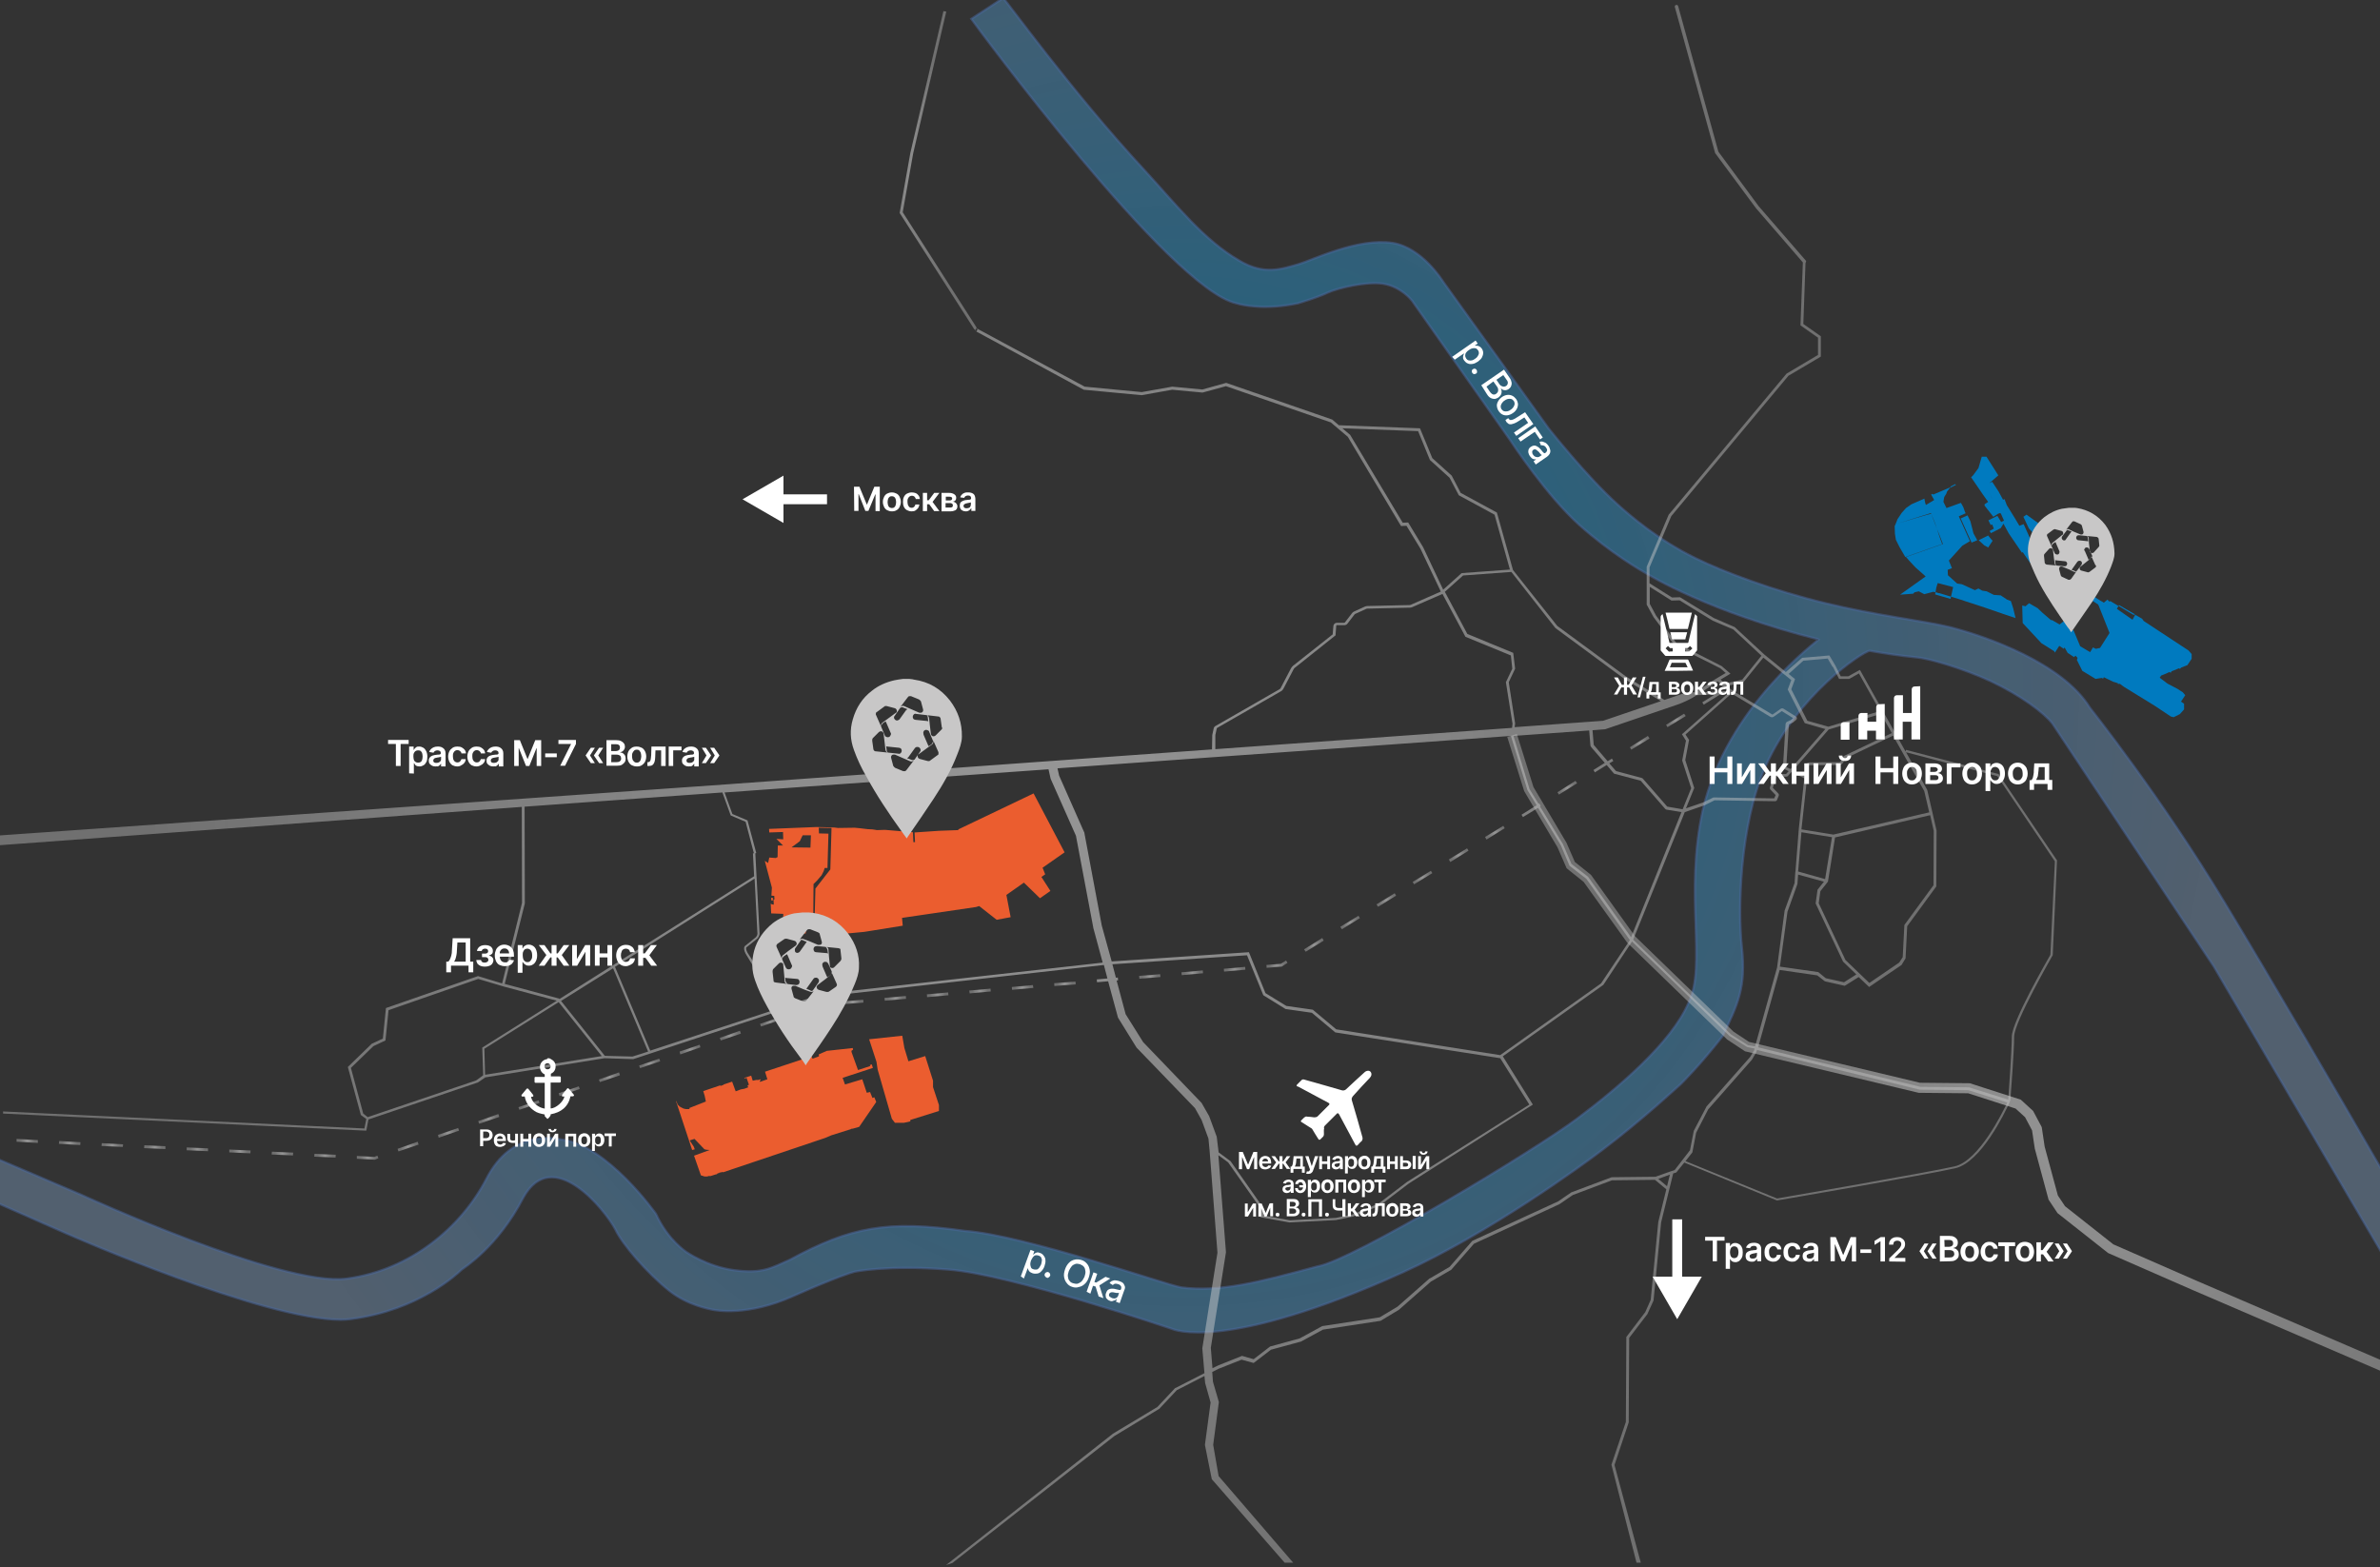 <?xml version="1.0" encoding="UTF-8"?> <svg xmlns="http://www.w3.org/2000/svg" xmlns:xlink="http://www.w3.org/1999/xlink" version="1.1" id="Слой_1" x="0px" y="0px" width="1005.8px" height="662.4px" viewBox="0 0 1005.8 662.4" style="enable-background:new 0 0 1005.8 662.4;" xml:space="preserve"><rect x="0" y="0" width="1005.8" height="662.4" fill="#333333" stroke="none"/> <style type="text/css"> .st0{display:none;} .st1{display:inline;fill:#4C4C4C;stroke:#000000;stroke-miterlimit:10;} .st2{fill:#FFFFFF;} .st3{opacity:0.49;fill:url(#SVGID_1_);stroke:#4B68A0;stroke-miterlimit:10;enable-background:new ;} .st4{fill:#EB5D2F;} .st5{opacity:0.6;} .st6{fill:url(#SVGID_2_);} .st7{fill:url(#SVGID_3_);} .st8{fill:url(#SVGID_4_);} .st9{fill:url(#SVGID_5_);} .st10{fill:url(#SVGID_6_);} .st11{fill:url(#SVGID_7_);} .st12{fill:url(#SVGID_8_);} .st13{fill:url(#SVGID_9_);} .st14{fill:url(#SVGID_10_);} .st15{fill:url(#SVGID_11_);} .st16{fill:url(#SVGID_12_);} .st17{fill:url(#SVGID_13_);} .st18{fill:url(#SVGID_14_);} .st19{fill:url(#SVGID_15_);} .st20{fill:url(#SVGID_16_);} .st21{fill:url(#SVGID_17_);} .st22{fill:url(#SVGID_18_);} .st23{fill:url(#SVGID_19_);} .st24{fill:url(#SVGID_20_);} .st25{fill:url(#SVGID_21_);} .st26{fill:url(#SVGID_22_);} .st27{fill:url(#SVGID_23_);} .st28{fill:url(#SVGID_24_);} .st29{fill:url(#SVGID_25_);} .st30{fill:url(#SVGID_26_);} .st31{fill:url(#SVGID_27_);} .st32{fill:url(#SVGID_28_);} .st33{fill:url(#SVGID_29_);} .st34{fill:url(#SVGID_30_);} .st35{fill:url(#SVGID_31_);} .st36{fill:url(#SVGID_32_);} .st37{fill:url(#SVGID_33_);} .st38{fill:url(#SVGID_34_);} .st39{fill:url(#SVGID_35_);} .st40{fill:url(#SVGID_36_);} .st41{fill:url(#SVGID_37_);} .st42{fill:url(#SVGID_38_);} .st43{fill:url(#SVGID_39_);} .st44{fill:url(#SVGID_40_);} .st45{fill:url(#SVGID_41_);} .st46{fill:url(#SVGID_42_);} .st47{fill:url(#SVGID_43_);} .st48{fill:#007ABF;} .st49{opacity:0.6;fill:none;stroke:url(#SVGID_44_);stroke-width:4.252;stroke-miterlimit:10;} .st50{fill:none;} .st51{fill:none;stroke:#FFFFFF;stroke-width:4.169;stroke-miterlimit:10;} .st52{opacity:0.6;fill:url(#SVGID_45_);} .st53{fill:#C8C7C7;} </style> <g class="st0"> <rect x="-35" y="-25.1" class="st1" width="1047" height="716"></rect> </g> <g> <g> <path class="st2" d="M164,314.4v-1.7h8.7v1.7h-3.4v9.3h-2v-9.3H164z"></path> <path class="st2" d="M172.9,326.8v-11.3h1.9v1.4h0.1c0.1-0.2,0.2-0.4,0.4-0.6s0.4-0.4,0.7-0.6s0.7-0.2,1.2-0.2 c0.6,0,1.2,0.2,1.7,0.5s0.9,0.8,1.2,1.4s0.5,1.4,0.5,2.3s-0.1,1.7-0.4,2.3s-0.7,1.1-1.2,1.4s-1.1,0.5-1.7,0.5 c-0.5,0-0.9-0.1-1.2-0.2c-0.3-0.2-0.6-0.3-0.7-0.6c-0.2-0.2-0.3-0.4-0.4-0.6h-0.1v4.4L172.9,326.8L172.9,326.8z M176.7,322.3 c0.4,0,0.8-0.1,1.1-0.3c0.3-0.2,0.5-0.5,0.6-0.9s0.2-0.9,0.2-1.4s-0.1-1-0.2-1.4s-0.4-0.7-0.6-0.9s-0.6-0.3-1.1-0.3 c-0.4,0-0.8,0.1-1.1,0.3c-0.3,0.2-0.5,0.5-0.7,0.9s-0.2,0.9-0.2,1.4s0.1,1,0.2,1.4c0.1,0.4,0.4,0.7,0.7,0.9 S176.3,322.3,176.7,322.3z"></path> <path class="st2" d="M184,323.9c-0.5,0-1-0.1-1.4-0.3c-0.4-0.2-0.7-0.5-1-0.8s-0.4-0.8-0.4-1.4c0-0.5,0.1-0.8,0.3-1.1 s0.4-0.5,0.7-0.7s0.6-0.3,1-0.4s0.8-0.2,1.1-0.2c0.5-0.1,0.9-0.1,1.2-0.1s0.5-0.1,0.6-0.2s0.2-0.2,0.2-0.4l0,0 c0-0.4-0.1-0.7-0.4-0.9s-0.6-0.3-1-0.3c-0.5,0-0.8,0.1-1.1,0.3c-0.3,0.2-0.5,0.4-0.6,0.7l-1.8-0.3c0.1-0.5,0.4-0.9,0.7-1.2 c0.3-0.3,0.7-0.6,1.2-0.8c0.5-0.2,1-0.3,1.6-0.3c0.4,0,0.8,0,1.2,0.1s0.7,0.2,1.1,0.5s0.6,0.5,0.8,0.9s0.3,0.8,0.3,1.4v5.5h-1.9 v-1.1h-0.1c-0.1,0.2-0.3,0.4-0.5,0.6s-0.5,0.4-0.8,0.5C184.8,323.8,184.5,323.9,184,323.9z M184.5,322.4c0.4,0,0.7-0.1,1-0.2 c0.3-0.2,0.5-0.4,0.7-0.6c0.2-0.3,0.2-0.5,0.2-0.8v-1c-0.1,0-0.2,0.1-0.3,0.1s-0.3,0.1-0.5,0.1s-0.4,0.1-0.5,0.1s-0.3,0-0.5,0.1 c-0.3,0-0.5,0.1-0.8,0.2c-0.2,0.1-0.4,0.2-0.5,0.4s-0.2,0.4-0.2,0.6c0,0.4,0.1,0.6,0.4,0.8S184.1,322.4,184.5,322.4z"></path> <path class="st2" d="M193.3,323.9c-0.8,0-1.5-0.2-2.1-0.5c-0.6-0.4-1-0.9-1.3-1.5s-0.5-1.4-0.5-2.2c0-0.8,0.2-1.6,0.5-2.2 s0.8-1.1,1.4-1.5c0.6-0.4,1.3-0.5,2.1-0.5c0.7,0,1.3,0.1,1.8,0.4s0.9,0.6,1.2,1s0.5,1,0.5,1.5H195c0-0.3-0.1-0.5-0.3-0.7 s-0.3-0.4-0.6-0.5c-0.2-0.1-0.5-0.2-0.8-0.2c-0.4,0-0.7,0.1-1,0.3c-0.3,0.2-0.5,0.5-0.7,0.9s-0.2,0.9-0.2,1.4c0,0.6,0.1,1,0.2,1.4 c0.2,0.4,0.4,0.7,0.7,0.9c0.3,0.2,0.6,0.3,1,0.3s0.8-0.1,1.1-0.4s0.5-0.6,0.6-1h1.8c0,0.6-0.2,1.1-0.5,1.5s-0.7,0.8-1.2,1 C194.6,323.7,194,323.9,193.3,323.9z"></path> <path class="st2" d="M201.4,323.9c-0.8,0-1.5-0.2-2.1-0.5c-0.6-0.4-1-0.9-1.3-1.5s-0.5-1.4-0.5-2.2c0-0.8,0.2-1.6,0.5-2.2 s0.8-1.1,1.4-1.5c0.6-0.4,1.3-0.5,2.1-0.5c0.7,0,1.3,0.1,1.8,0.4s0.9,0.6,1.2,1s0.5,1,0.5,1.5h-1.8c0-0.3-0.1-0.5-0.3-0.7 s-0.3-0.4-0.6-0.5c-0.2-0.1-0.5-0.2-0.8-0.2c-0.4,0-0.7,0.1-1,0.3c-0.3,0.2-0.5,0.5-0.7,0.9s-0.2,0.9-0.2,1.4c0,0.6,0.1,1,0.2,1.4 c0.2,0.4,0.4,0.7,0.7,0.9c0.3,0.2,0.6,0.3,1,0.3s0.8-0.1,1.1-0.4s0.5-0.6,0.6-1h1.8c0,0.6-0.2,1.1-0.5,1.5s-0.7,0.8-1.2,1 C202.7,323.7,202.1,323.9,201.4,323.9z"></path> <path class="st2" d="M208.4,323.9c-0.5,0-1-0.1-1.4-0.3c-0.4-0.2-0.7-0.5-1-0.8s-0.4-0.8-0.4-1.4c0-0.5,0.1-0.8,0.3-1.1 s0.4-0.5,0.7-0.7s0.6-0.3,1-0.4s0.8-0.2,1.1-0.2c0.5-0.1,0.9-0.1,1.2-0.1s0.5-0.1,0.6-0.2s0.2-0.2,0.2-0.4l0,0 c0-0.4-0.1-0.7-0.4-0.9s-0.6-0.3-1-0.3c-0.5,0-0.8,0.1-1.1,0.3c-0.3,0.2-0.5,0.4-0.6,0.7l-1.8-0.3c0.1-0.5,0.4-0.9,0.7-1.2 c0.3-0.3,0.7-0.6,1.2-0.8c0.5-0.2,1-0.3,1.6-0.3c0.4,0,0.8,0,1.2,0.1s0.7,0.2,1.1,0.5s0.6,0.5,0.8,0.9s0.3,0.8,0.3,1.4v5.5h-1.9 v-1.1h-0.1c-0.1,0.2-0.3,0.4-0.5,0.6s-0.5,0.4-0.8,0.5C209.2,323.8,208.8,323.9,208.4,323.9z M208.8,322.4c0.4,0,0.7-0.1,1-0.2 c0.3-0.2,0.5-0.4,0.7-0.6c0.2-0.3,0.2-0.5,0.2-0.8v-1c-0.1,0-0.2,0.1-0.3,0.1s-0.3,0.1-0.5,0.1s-0.4,0.1-0.5,0.1s-0.3,0-0.5,0.1 c-0.3,0-0.5,0.1-0.8,0.2c-0.2,0.1-0.4,0.2-0.5,0.4s-0.2,0.4-0.2,0.6c0,0.4,0.1,0.6,0.4,0.8S208.4,322.4,208.8,322.4z"></path> <path class="st2" d="M217.3,312.8h2.4l3.2,7.9h0.1l3.2-7.9h2.5v10.9h-1.9v-7.5h-0.1l-3,7.5h-1.4l-3-7.5h-0.1v7.5h-1.9V312.8z"></path> <path class="st2" d="M235.3,318.4v1.6h-4.9v-1.6H235.3z"></path> <path class="st2" d="M236.7,323.7l4.6-9.2v-0.1H236v-1.7h7.4v1.7l-4.6,9.2h-2.1L236.7,323.7L236.7,323.7z"></path> <path class="st2" d="M251.4,316l-2.1,3.3h-1.8v-0.1l2.2-3.2L251.4,316L251.4,316z M251.4,322.5h-1.7l-2.2-3.2v-0.1h1.8 L251.4,322.5z M254.9,316l-2.1,3.3H251v-0.1l2.2-3.2L254.9,316L254.9,316z M254.9,322.5h-1.7l-2.2-3.2v-0.1h1.8L254.9,322.5z"></path> <path class="st2" d="M256.3,323.7v-10.9h4.2c0.8,0,1.4,0.1,2,0.4s0.9,0.6,1.2,1s0.4,0.9,0.4,1.4c0,0.4-0.1,0.8-0.3,1.1 c-0.2,0.3-0.4,0.6-0.7,0.8s-0.6,0.3-1,0.4v0.1c0.4,0,0.8,0.1,1.1,0.3s0.6,0.5,0.9,0.9c0.2,0.4,0.3,0.9,0.3,1.4 c0,0.6-0.1,1.1-0.4,1.5s-0.7,0.8-1.2,1.1c-0.5,0.3-1.2,0.4-2.1,0.4h-4.4V323.7z M258.3,317.4h2c0.3,0,0.6-0.1,0.9-0.2 s0.5-0.3,0.6-0.5s0.2-0.5,0.2-0.8c0-0.4-0.1-0.8-0.4-1c-0.3-0.3-0.7-0.4-1.3-0.4h-2L258.3,317.4L258.3,317.4z M258.3,322.1h2.1 c0.7,0,1.2-0.1,1.6-0.4c0.3-0.3,0.5-0.6,0.5-1.1c0-0.3-0.1-0.6-0.2-0.9s-0.4-0.5-0.7-0.6s-0.6-0.2-1-0.2h-2.2L258.3,322.1 L258.3,322.1z"></path> <path class="st2" d="M269.1,323.9c-0.8,0-1.5-0.2-2.1-0.5s-1-0.8-1.4-1.5c-0.3-0.6-0.5-1.4-0.5-2.2c0-0.8,0.2-1.6,0.5-2.2 s0.8-1.1,1.4-1.5s1.3-0.5,2.1-0.5s1.5,0.2,2.1,0.5s1,0.8,1.4,1.5c0.3,0.6,0.5,1.4,0.5,2.2c0,0.8-0.2,1.6-0.5,2.2s-0.8,1.1-1.4,1.5 S269.9,323.9,269.1,323.9z M269.1,322.3c0.4,0,0.8-0.1,1.1-0.4c0.3-0.2,0.5-0.6,0.6-1s0.2-0.9,0.2-1.3c0-0.5-0.1-1-0.2-1.4 s-0.4-0.7-0.6-1s-0.7-0.4-1.1-0.4s-0.8,0.1-1.1,0.4s-0.5,0.6-0.7,1s-0.2,0.9-0.2,1.4s0.1,0.9,0.2,1.3s0.4,0.7,0.7,1 C268.3,322.2,268.7,322.3,269.1,322.3z"></path> <path class="st2" d="M273.6,323.7v-1.6h0.3c0.3,0,0.5-0.1,0.7-0.3c0.2-0.2,0.3-0.5,0.4-0.9s0.1-1,0.2-1.8l0.1-3.6h6v8.2h-1.9v-6.6 H277l-0.1,2.7c0,0.7-0.1,1.3-0.2,1.8s-0.3,0.9-0.5,1.2c-0.2,0.3-0.5,0.6-0.8,0.7s-0.7,0.2-1.1,0.2L273.6,323.7L273.6,323.7z"></path> <path class="st2" d="M288,315.5v1.6h-3.5v6.6h-1.9v-8.2H288z"></path> <path class="st2" d="M291,323.9c-0.5,0-1-0.1-1.4-0.3c-0.4-0.2-0.7-0.5-1-0.8s-0.4-0.8-0.4-1.4c0-0.5,0.1-0.8,0.3-1.1 s0.4-0.5,0.7-0.7c0.3-0.2,0.6-0.3,1-0.4s0.8-0.2,1.1-0.2c0.5-0.1,0.9-0.1,1.2-0.1s0.5-0.1,0.6-0.2s0.2-0.2,0.2-0.4l0,0 c0-0.4-0.1-0.7-0.4-0.9s-0.6-0.3-1-0.3c-0.5,0-0.8,0.1-1.1,0.3c-0.3,0.2-0.5,0.4-0.6,0.7l-1.8-0.3c0.1-0.5,0.4-0.9,0.7-1.2 c0.3-0.3,0.7-0.6,1.2-0.8c0.5-0.2,1-0.3,1.6-0.3c0.4,0,0.8,0,1.2,0.1s0.7,0.2,1.1,0.5s0.6,0.5,0.8,0.9s0.3,0.8,0.3,1.4v5.5h-1.9 v-1.1h-0.1c-0.1,0.2-0.3,0.4-0.5,0.6s-0.5,0.4-0.8,0.5C291.8,323.8,291.4,323.9,291,323.9z M291.5,322.4c0.4,0,0.7-0.1,1-0.2 c0.3-0.2,0.5-0.4,0.7-0.6c0.2-0.3,0.2-0.5,0.2-0.8v-1c-0.1,0-0.2,0.1-0.3,0.1s-0.3,0.1-0.5,0.1s-0.4,0.1-0.5,0.1s-0.3,0-0.5,0.1 c-0.3,0-0.5,0.1-0.8,0.2c-0.2,0.1-0.4,0.2-0.5,0.4s-0.2,0.4-0.2,0.6c0,0.4,0.1,0.6,0.4,0.8S291.1,322.4,291.5,322.4z"></path> <path class="st2" d="M296.6,316h1.7l2.2,3.2v0.1h-1.9L296.6,316z M296.6,322.5l2-3.3h1.9v0.1l-2.2,3.2L296.6,322.5L296.6,322.5z M300.1,316h1.7l2.2,3.2v0.1h-1.9L300.1,316z M300.1,322.5l2-3.3h1.9v0.1l-2.2,3.2L300.1,322.5L300.1,322.5z"></path> </g> <g> <radialGradient id="SVGID_1_" cx="500.406" cy="11.541" r="436.609" gradientTransform="matrix(1 0 0 -1 0 301.89)" gradientUnits="userSpaceOnUse"> <stop offset="0" style="stop-color:#0097D6"></stop> <stop offset="0.271" style="stop-color:#1299D6;stop-opacity:0.919"></stop> <stop offset="0.491" style="stop-color:#359DD8;stop-opacity:0.853"></stop> <stop offset="0.693" style="stop-color:#55A3DA;stop-opacity:0.792"></stop> <stop offset="0.884" style="stop-color:#76ACDE;stop-opacity:0.735"></stop> <stop offset="1" style="stop-color:#8CB4E0;stop-opacity:0.7"></stop> </radialGradient> <path class="st3" d="M1044.9,561.2c0,0-63.6-111.6-104.8-179.8c-26.9-44.6-56.4-81.6-56.9-82.3c-11.8-19.1-44.3-30.2-58.6-33.9 c-10.2-2.6-32-5.1-53.3-10.3c-21.6-5.2-42.8-13.1-54.8-19c-15.9-7.8-27.7-18-33-22.8c-13.2-11.9-28.9-31.9-29.1-32.1l-44.5-61.9 c-0.4-0.6-9-14.4-21.3-16.4c-14.8-2.3-34,7.3-39.9,9c-7.1,2-14.5,4.7-24.9-1.5c-15.2-8.8-26.5-23.4-40-38.1 C452.5,38.3,425-0.2,423.9-0.8L410.5,8c1.2,1.8,84.2,114.3,112.1,120.2c1.6,0.5,11.4,3.1,26.2-0.1l0.2-0.1 c0.3-0.1,7.3-2.1,12.2-4.4c4.2-1.9,16.5-4.8,23.3-3.7c7.6,1.2,12,6.9,12.1,7l0.1,0.1l41.3,58.7c1,1.5,15.7,23.8,29.4,36.1 c13.4,12,26.5,19.5,27.8,20.2c1.9,1.2,27.2,16.6,73.4,28.2c0.4,0.1-39,28.2-49,72.3c-7.8,35.3,1.8,65.5-6,81.3 c-7.2,16.8-29.4,35.7-47,48.9c-17.8,13.4-95.2,60.1-109.8,62.5c-25.4,6.9-41.4,10.9-57.5,8.9c-6.8-1.1-66-22-91.6-23.9 c-32.6-4.6-48.3-1.7-73.7,12.1c-7.9,3.5-11.6,6.1-23.8,4.5c-11.3-1.5-20.2-7.7-20.2-7.7c0-0.1-7.7-4.9-12.8-16.1 c0,0-20.5-29.1-39.9-31.4c-2.9-0.5-20.9-4.5-31.7,16.5c-10.6,20.6-32.3,38.8-59.2,42.3c-27.3,3.5-111.5-35.2-112.4-35.6 l-70.4-30.1l-7.7,14.7L27.5,521c3.6,1.6,83.9,36.7,116.5,36.7c1.6,0,3-0.1,4.4-0.3c28.7-3.7,45.2-19.4,46.5-20.7 c1-0.9,15.4-9.6,26.3-30.7c12.4-22.2,34.4,5.1,38.9,13.6c2.7,6,13.5,18.5,22.7,25.8c7.7,6.2,17.2,7.8,18,8 c1.8,0.4,15,2.9,34.2-5.6c18.7-8.3,25.4-10.2,25.5-10.2l0.3-0.1c0.1-0.1,14.2-3,40-1c26.3,2,94.6,25.1,94.6,25.1 s21.9,10.3,97.6-24c36.2-16.4,76.2-45.6,83.8-51.4c17.9-13.5,33.3-28,33.5-28.1c0.3-0.3,8-7.8,17.8-20.4c6.1-13.2,9.9-20,8-37.5 c-1.7-15.3-1-51.4,9.9-76.1c13.4-30.5,41-48.6,44.1-49.1c5.8,1,12.6,2.1,19.9,2.8c4.4,0.3,19,4.3,31.4,10.1 c12.4,5.8,22.6,13.4,26,17.9l68.1,102.5l101.6,173.2L1044.9,561.2z"></path> <g> <g> <path class="st4" d="M441.7,369.5l-1.1-2.8l9.3-6.5l-13.1-24.9L405,350.5v0.3l-8.2,0.3l-10.3,0.7l0.2,4.1H386l-0.2-4.2l-11.8-1 l-3.4,0.1l-1.9-0.3l-2-0.1l-3.4-0.4l-2.1-0.2l-7,0.1l-1.7-0.2l-3.5-0.1l-4-0.1l-20,0.8l0.1,1.5l5.8-0.2l0.1,3.1l-2.9-0.2 l2.8,2.8h-2.2l-0.1,5h-0.3l-0.4,0.3l-2.8-0.2l-0.5,2.3l-1.4-0.9l3,11.3l-0.2,3.4l1.2,0.1l0.1,1.5h-0.4l0.1,2.2l-0.7-0.1 l-0.6-0.3l0.2,4.1l5.1,0.2l-0.1,7.8l4.5,0.2v0.8l1.5-0.1l0.1-0.7l3.5,0.3l0.3-8.1h2.9l0.1-12.8l1.6-1.6l1.1-1.3l0.7-0.8l0.9-1.8 l0.4-1.3h1.2v-0.2l0.4-14.3l-4-0.1l-0.1-2.4l5.4,0.1l-0.5,17.5l-6.3,8.1l-0.3,11.2l0.5,1.5l-0.1,5.3l2-0.1l4.3,0.5l5.9,0.7 l8.4-0.8l16.2-2.6l-0.3-3.3l31.3-4.6l1.3-0.4l7.4,5.8l5.9-1.1l-1.8-9.4l7.4-5.2l6.8,6.6l4.4-3.1l-3.8-5.9L441.7,369.5z M342.5,358.2l-8-0.1l3.5-2.6l1.2-2.5h3.5L342.5,358.2z"></path> <rect x="326" y="379.5" transform="matrix(0.999 -3.915055e-02 3.915055e-02 0.999 -14.629 13.068)" class="st4" width="0.7" height="1.1"></rect> </g> </g> <g> <polygon class="st4" points="382.2,442.9 383.9,448.5 391,446.3 394.3,456.7 394.3,459.4 396.8,467 396.8,469.5 384.7,473.3 384.7,473.9 382,474.5 378.2,474.5 376.9,472.8 370.9,452 370.4,448.7 367.3,439.2 381.3,437.7 "></polygon> <polygon class="st4" points="304.6,458.9 305.9,458.4 305.8,458.3 309.4,457.1 310.9,461.2 313,460.4 314.6,460.1 316.2,459.5 315.9,458.7 316.5,458.4 315.5,455.5 314.6,455.8 314.6,455.5 317.4,454.6 317.5,454.7 318.1,456.7 318.6,456.6 319.6,456.4 320.5,456.4 321.3,456.1 321.5,456.4 321.1,456.7 321.2,457.2 324.3,456.1 323.3,452.9 342.9,446.4 343.4,447.4 346.1,446.4 346,445.6 349.4,444.1 360.4,442.9 360.5,443.6 359.8,444.1 359.9,444.7 362.6,452.2 362.6,452.2 367.8,450.5 367.6,450.1 368.4,449.8 368.9,451.3 356.1,455.5 357.1,458.3 364.4,456.1 366.3,461.8 367.7,461.5 368.7,464 369.5,463.7 370.3,465.7 363.1,476.2 360.3,477 359.9,477 359.3,477.3 358.9,477.4 351.3,479.8 348.7,480.9 305.6,495.4 305.3,495.3 305.1,495.3 304.6,495.5 304.1,495.5 303.8,495.8 303.5,495.8 303.2,495.9 303.1,496.1 302.7,496.3 302.5,496.3 300.3,497 299.3,497 299,497.2 297.8,497.2 296.2,496.7 293.3,488.4 299.9,486 298.6,485.9 297.7,485.7 293.5,481.3 291.6,481.9 291.5,482 293.2,484.6 293.6,485.7 292.5,486 285.7,465.4 285.8,465.3 286.4,466.8 287.2,467.6 287.9,468 288.9,468.5 289.9,468.7 291.5,468.7 291.2,468.3 298.3,465.5 297.8,463.1 297.2,461.1 304.3,458.7 "></polygon> </g> <g class="st5"> <radialGradient id="SVGID_2_" cx="308.616" cy="-135.773" r="3.459" gradientTransform="matrix(1 0 0 -1 0 301.89)" gradientUnits="userSpaceOnUse"> <stop offset="0" style="stop-color:#D9D9D9"></stop> <stop offset="0.994" style="stop-color:#C3C3C3;stop-opacity:0.7"></stop> </radialGradient> <polygon class="st6" points="304.2,438.6 304.6,439.7 313.1,436.8 312.7,435.6 "></polygon> <radialGradient id="SVGID_3_" cx="325.633" cy="-129.91" r="3.461" gradientTransform="matrix(1 0 0 -1 0 301.89)" gradientUnits="userSpaceOnUse"> <stop offset="0" style="stop-color:#D9D9D9"></stop> <stop offset="0.994" style="stop-color:#C3C3C3;stop-opacity:0.7"></stop> </radialGradient> <polygon class="st7" points="321.2,432.7 321.6,433.8 330.1,430.9 329.7,429.8 "></polygon> <radialGradient id="SVGID_4_" cx="257.567" cy="-153.369" r="3.456" gradientTransform="matrix(1 0 0 -1 0 301.89)" gradientUnits="userSpaceOnUse"> <stop offset="0" style="stop-color:#D9D9D9"></stop> <stop offset="0.994" style="stop-color:#C3C3C3;stop-opacity:0.7"></stop> </radialGradient> <polygon class="st8" points="253.1,456.2 253.5,457.3 262,454.4 261.6,453.2 "></polygon> <radialGradient id="SVGID_5_" cx="240.55" cy="-159.234" r="3.457" gradientTransform="matrix(1 0 0 -1 0 301.89)" gradientUnits="userSpaceOnUse"> <stop offset="0" style="stop-color:#D9D9D9"></stop> <stop offset="0.994" style="stop-color:#C3C3C3;stop-opacity:0.7"></stop> </radialGradient> <polygon class="st9" points="236.1,462 236.5,463.2 245,460.2 244.6,459.1 "></polygon> <radialGradient id="SVGID_6_" cx="291.6" cy="-141.639" r="3.459" gradientTransform="matrix(1 0 0 -1 0 301.89)" gradientUnits="userSpaceOnUse"> <stop offset="0" style="stop-color:#D9D9D9"></stop> <stop offset="0.994" style="stop-color:#C3C3C3;stop-opacity:0.7"></stop> </radialGradient> <polygon class="st10" points="287.2,444.4 287.5,445.6 296,442.6 295.7,441.5 "></polygon> <radialGradient id="SVGID_7_" cx="274.584" cy="-147.504" r="3.459" gradientTransform="matrix(1 0 0 -1 0 301.89)" gradientUnits="userSpaceOnUse"> <stop offset="0" style="stop-color:#D9D9D9"></stop> <stop offset="0.994" style="stop-color:#C3C3C3;stop-opacity:0.7"></stop> </radialGradient> <polygon class="st11" points="270.1,450.3 270.5,451.4 279,448.5 278.6,447.4 "></polygon> <radialGradient id="SVGID_8_" cx="11.5" cy="-180.241" r="3.248" gradientTransform="matrix(1 0 0 -1 0 301.89)" gradientUnits="userSpaceOnUse"> <stop offset="0" style="stop-color:#D9D9D9"></stop> <stop offset="0.994" style="stop-color:#C3C3C3;stop-opacity:0.7"></stop> </radialGradient> <polygon class="st12" points="7,482.5 16,483 16,481.8 7,481.3 "></polygon> <radialGradient id="SVGID_9_" cx="101.378" cy="-184.735" r="3.25" gradientTransform="matrix(1 0 0 -1 0 301.89)" gradientUnits="userSpaceOnUse"> <stop offset="0" style="stop-color:#D9D9D9"></stop> <stop offset="0.994" style="stop-color:#C3C3C3;stop-opacity:0.7"></stop> </radialGradient> <polygon class="st13" points="96.9,487 105.8,487.4 105.9,486.2 96.9,485.8 "></polygon> <radialGradient id="SVGID_10_" cx="83.4" cy="-183.836" r="3.252" gradientTransform="matrix(1 0 0 -1 0 301.89)" gradientUnits="userSpaceOnUse"> <stop offset="0" style="stop-color:#D9D9D9"></stop> <stop offset="0.994" style="stop-color:#C3C3C3;stop-opacity:0.7"></stop> </radialGradient> <polygon class="st14" points="78.9,486.1 87.9,486.5 87.9,485.3 78.9,484.9 "></polygon> <radialGradient id="SVGID_11_" cx="47.45" cy="-182.039" r="3.25" gradientTransform="matrix(1 0 0 -1 0 301.89)" gradientUnits="userSpaceOnUse"> <stop offset="0" style="stop-color:#D9D9D9"></stop> <stop offset="0.994" style="stop-color:#C3C3C3;stop-opacity:0.7"></stop> </radialGradient> <polygon class="st15" points="42.9,484.3 51.9,484.7 52,483.6 43,483.1 "></polygon> <radialGradient id="SVGID_12_" cx="65.425" cy="-182.937" r="3.252" gradientTransform="matrix(1 0 0 -1 0 301.89)" gradientUnits="userSpaceOnUse"> <stop offset="0" style="stop-color:#D9D9D9"></stop> <stop offset="0.994" style="stop-color:#C3C3C3;stop-opacity:0.7"></stop> </radialGradient> <polygon class="st16" points="60.9,485.2 69.9,485.6 69.9,484.4 61,484 "></polygon> <radialGradient id="SVGID_13_" cx="-6.481" cy="-179.342" r="3.252" gradientTransform="matrix(1 0 0 -1 0 301.89)" gradientUnits="userSpaceOnUse"> <stop offset="0" style="stop-color:#D9D9D9"></stop> <stop offset="0.994" style="stop-color:#C3C3C3;stop-opacity:0.7"></stop> </radialGradient> <polygon class="st17" points="-11,481.6 -2,482.1 -2,480.9 -10.9,480.4 "></polygon> <radialGradient id="SVGID_14_" cx="342.6" cy="-124.104" r="3.401" gradientTransform="matrix(1 0 0 -1 0 301.89)" gradientUnits="userSpaceOnUse"> <stop offset="0" style="stop-color:#D9D9D9"></stop> <stop offset="0.994" style="stop-color:#C3C3C3;stop-opacity:0.7"></stop> </radialGradient> <polygon class="st18" points="346.2,424.1 338.2,426.8 338.6,428 346.4,425.3 347,425.2 346.9,424 "></polygon> <radialGradient id="SVGID_15_" cx="29.472" cy="-181.14" r="3.255" gradientTransform="matrix(1 0 0 -1 0 301.89)" gradientUnits="userSpaceOnUse"> <stop offset="0" style="stop-color:#D9D9D9"></stop> <stop offset="0.994" style="stop-color:#C3C3C3;stop-opacity:0.7"></stop> </radialGradient> <polygon class="st19" points="24.9,483.4 33.9,483.9 34,482.7 25,482.2 "></polygon> <radialGradient id="SVGID_16_" cx="119.35" cy="-185.634" r="3.255" gradientTransform="matrix(1 0 0 -1 0 301.89)" gradientUnits="userSpaceOnUse"> <stop offset="0" style="stop-color:#D9D9D9"></stop> <stop offset="0.994" style="stop-color:#C3C3C3;stop-opacity:0.7"></stop> </radialGradient> <polygon class="st20" points="114.8,487.9 123.8,488.3 123.9,487.1 114.9,486.7 "></polygon> <radialGradient id="SVGID_17_" cx="172.484" cy="-182.696" r="3.459" gradientTransform="matrix(1 0 0 -1 0 301.89)" gradientUnits="userSpaceOnUse"> <stop offset="0" style="stop-color:#D9D9D9"></stop> <stop offset="0.994" style="stop-color:#C3C3C3;stop-opacity:0.7"></stop> </radialGradient> <polygon class="st21" points="168,485.5 168.4,486.6 176.9,483.7 176.5,482.5 "></polygon> <radialGradient id="SVGID_18_" cx="223.534" cy="-165.1" r="3.457" gradientTransform="matrix(1 0 0 -1 0 301.89)" gradientUnits="userSpaceOnUse"> <stop offset="0" style="stop-color:#D9D9D9"></stop> <stop offset="0.994" style="stop-color:#C3C3C3;stop-opacity:0.7"></stop> </radialGradient> <polygon class="st22" points="219.1,467.9 219.5,469 228,466.1 227.6,465 "></polygon> <radialGradient id="SVGID_19_" cx="206.517" cy="-170.96" r="3.46" gradientTransform="matrix(1 0 0 -1 0 301.89)" gradientUnits="userSpaceOnUse"> <stop offset="0" style="stop-color:#D9D9D9"></stop> <stop offset="0.994" style="stop-color:#C3C3C3;stop-opacity:0.7"></stop> </radialGradient> <polygon class="st23" points="202.1,473.8 202.5,474.9 211,472 210.6,470.8 "></polygon> <radialGradient id="SVGID_20_" cx="189.501" cy="-176.83" r="3.459" gradientTransform="matrix(1 0 0 -1 0 301.89)" gradientUnits="userSpaceOnUse"> <stop offset="0" style="stop-color:#D9D9D9"></stop> <stop offset="0.994" style="stop-color:#C3C3C3;stop-opacity:0.7"></stop> </radialGradient> <polygon class="st24" points="185.1,479.6 185.4,480.8 194,477.8 193.6,476.7 "></polygon> <radialGradient id="SVGID_21_" cx="137.331" cy="-186.533" r="3.252" gradientTransform="matrix(1 0 0 -1 0 301.89)" gradientUnits="userSpaceOnUse"> <stop offset="0" style="stop-color:#D9D9D9"></stop> <stop offset="0.994" style="stop-color:#C3C3C3;stop-opacity:0.7"></stop> </radialGradient> <polygon class="st25" points="132.8,488.8 141.8,489.2 141.9,488 132.9,487.6 "></polygon> <radialGradient id="SVGID_22_" cx="155.35" cy="-187.357" r="3.282" gradientTransform="matrix(1 0 0 -1 0 301.89)" gradientUnits="userSpaceOnUse"> <stop offset="0" style="stop-color:#D9D9D9"></stop> <stop offset="0.994" style="stop-color:#C3C3C3;stop-opacity:0.7"></stop> </radialGradient> <polygon class="st26" points="158.2,488.9 150.8,488.5 150.8,489.7 158.4,490.1 159.9,489.5 159.5,488.4 "></polygon> <radialGradient id="SVGID_23_" cx="631.75" cy="-49.997" r="3.564" gradientTransform="matrix(1 0 0 -1 0 301.89)" gradientUnits="userSpaceOnUse"> <stop offset="0" style="stop-color:#D9D9D9"></stop> <stop offset="0.994" style="stop-color:#C3C3C3;stop-opacity:0.7"></stop> </radialGradient> <polygon class="st27" points="635.9,350 635.3,349 627.6,353.7 628.2,354.8 "></polygon> <radialGradient id="SVGID_24_" cx="539.65" cy="-105.583" r="3.337" gradientTransform="matrix(1 0 0 -1 0 301.89)" gradientUnits="userSpaceOnUse"> <stop offset="0" style="stop-color:#D9D9D9"></stop> <stop offset="0.994" style="stop-color:#C3C3C3;stop-opacity:0.7"></stop> </radialGradient> <polygon class="st28" points="541.7,408.5 544.1,406.9 543.5,405.9 541.3,407.3 535.2,407.8 535.3,409 "></polygon> <radialGradient id="SVGID_25_" cx="521.78" cy="-107.683" r="3.281" gradientTransform="matrix(1 0 0 -1 0 301.89)" gradientUnits="userSpaceOnUse"> <stop offset="0" style="stop-color:#D9D9D9"></stop> <stop offset="0.994" style="stop-color:#C3C3C3;stop-opacity:0.7"></stop> </radialGradient> <polygon class="st29" points="526.3,409.8 526.2,408.6 517.2,409.4 517.3,410.6 "></polygon> <radialGradient id="SVGID_26_" cx="555.269" cy="-97.437" r="3.567" gradientTransform="matrix(1 0 0 -1 0 301.89)" gradientUnits="userSpaceOnUse"> <stop offset="0" style="stop-color:#D9D9D9"></stop> <stop offset="0.994" style="stop-color:#C3C3C3;stop-opacity:0.7"></stop> </radialGradient> <polygon class="st30" points="559.4,397.5 558.8,396.4 551.1,401.2 551.8,402.2 "></polygon> <radialGradient id="SVGID_27_" cx="570.564" cy="-87.949" r="3.567" gradientTransform="matrix(1 0 0 -1 0 301.89)" gradientUnits="userSpaceOnUse"> <stop offset="0" style="stop-color:#D9D9D9"></stop> <stop offset="0.994" style="stop-color:#C3C3C3;stop-opacity:0.7"></stop> </radialGradient> <polygon class="st31" points="574.7,388 574.1,387 566.4,391.7 567.1,392.7 "></polygon> <radialGradient id="SVGID_28_" cx="585.859" cy="-78.46" r="3.569" gradientTransform="matrix(1 0 0 -1 0 301.89)" gradientUnits="userSpaceOnUse"> <stop offset="0" style="stop-color:#D9D9D9"></stop> <stop offset="0.994" style="stop-color:#C3C3C3;stop-opacity:0.7"></stop> </radialGradient> <polygon class="st32" points="590,378.5 589.4,377.5 581.7,382.2 582.4,383.2 "></polygon> <radialGradient id="SVGID_29_" cx="433.55" cy="-29.847" r="386.365" gradientTransform="matrix(1 0 0 -1 0 301.89)" gradientUnits="userSpaceOnUse"> <stop offset="0" style="stop-color:#D9D9D9"></stop> <stop offset="0.994" style="stop-color:#C3C3C3;stop-opacity:0.7"></stop> </radialGradient> <path class="st33" d="M763.3,110.3l-20.1-23.2l-17-23l-17-61.5c-0.1-0.4-0.5-0.6-0.9-0.5c-0.4,0.1-0.6,0.5-0.5,0.9l17,61.6 c0,0.1,0.1,0.2,0.1,0.2L742.1,88l19.8,22.9l-1,26.3v0.3l7.4,5.2v7.3l-13.3,7.9l-49.7,59.5l-0.1,0.1l-9.3,22v0.1v15.9l2.9,5.3 l8.9,11.9l19.3,9.7l2.3,2l-4.2,2.5l0,0l-8.6,5.7l0,0l0,0c-1.9-0.2-3.7,0-5.5,0.6l-7.6,2.6l-16.1-9.8l-29.2-21.5l-18.7-23.6 l-6.8-24.3l-15.3-8.3l-3.8-7.3l-8.2-7.4l-5.2-12.6l-34.3-1.3l-2.8-2.4l-44.8-15.5l-10.1,2.8l-12.7-1.2l-12.9,2.3l-24.1-2.3 l-45.6-24.6l0.3,0.5l-0.5,0.8l45.4,24.6l24.4,2.3h0.1l12.9-2.3l12.8,1.2l9.9-2.7l44.3,15.3l7.2,6.1l22.3,37.4l0.2,0.3l2.3-0.1 l5.9,9.7l8.6,18.1l-12.5,5.5c-0.2,0.1-0.5,0.2-0.7,0.2l-17.8,0.4c-0.4,0-0.7,0.1-1,0.2l-4.6,2.1c-0.4,0.2-0.7,0.4-0.9,0.7l-3,3.9 c-0.1,0.1-0.2,0.2-0.3,0.2h-3.2c-0.7,0-1.3,0.6-1.4,1.3l-0.3,3.6l-16.8,13.3c-0.3,0.3-0.6,0.6-0.8,1l-4.4,8.4 c-0.1,0.2-0.3,0.4-0.5,0.5l-27,15.5c-0.4,0.2-0.7,0.6-0.8,1.1l-0.5,2.3c-0.1,0.3-0.1,0.6-0.1,1l-0.1,5.5l-201.5,14.5l-1.2,0.1 L-2.2,353.2l0.5,4.1L220.5,341l0.1,40.6l-8.4,34l-10.2-3.1L163.1,426l-1.3,12.9l-4.7,2.2l-10.1,9.8l5.5,20.3l2.3,1.7l-0.8,4 L1.3,469.7v0.9l153.1,7.2h0.4l0.9-4.7l46.1-15.6h0.1l3.2-2.2l50.4-8.1l12.1,0.4l80-26.4l118.9-13.4l1.5,5.7l-4.5,0.4l0.1,1.2 l4.7-0.4l4.1,15.1l0.1,0.3l7.8,12.6l24.7,25.6l2.8,5l2.9,7.9l0.5,5.3l3.3,42.9l-6.4,40.4l0.9,10.5l-12.3,6.3h-0.1l-7.5,8 l-18.8,11.3l0,0l-70.5,55.5l2.7-0.9l68.4-53.6l18.8-11.4h0.1l7.5-8l11.7-6l0.3,3l2.3,8.2l-2.4,17.9l2.9,14.5l30.8,35.3h3.6 L515,623.8l-2.3-13.2l2.4-18.1l-2.5-8.6l-0.3-4.1l2.8-1.4l9.6-3.8l5.1,1.4l7.3-5.6l12.5-3.4h0.1l9.4-5.1l24.2-3.7h0.1l7.8-4.7 l13.5-11.9l8.6-5l9.6-11l36.1-16.7l5.7-3.9l16.5-6.2l18.2-0.2l4.8,4l-3.4,13.8l-3.2,32.9l-2.3,5.2l-8,10.5l-0.2,35.9L681,619 l10.6,41.4h1.8l-11.1-41.3l6-18l0.2-35.7l7.8-10.2v-0.1l2.5-5.5l3.2-33l5.1-20.7l1.3-0.4l3.4-4.2l39.1,16h0.1h0.1 c0.6-0.1,63.6-10.9,75.2-13.6c10.9-2.5,21-23.5,22.9-27.7l0.4-1.1c0.2-2.5,1.6-21,1.6-26.9c0-6.1,16.1-33.9,16.2-34.2l0.1-0.1 l1.8-40.1l-24.7-36.5l-39.1-10.2l-0.2,0.7l-19-34l-0.3-0.5l-4.9,2.7h-3.2l-2.3-4.6l0,0l-2.5-4.2l-11.5,1l-6.9,6l-9.1-7.4 L733.1,265l-8.8-3.8l-14.3-8.8l-3.4,0.1l-9.5-6v-6.7l9.2-21.7l49.5-59.3l13.7-8.1v-8.6l-7.4-5.2l0.9-25.2v-0.4 M813.2,334.3 l2.1,9l-40.5,9.4l-13.5-2.2l2.9-26.5c0-0.4,0.3-0.6,0.7-0.6l12.3-0.1c0.7,0,1.4-0.4,1.7-1l0.8-1.5c0.1-0.2,0.3-0.4,0.6-0.5 l19.7-9.4L813.2,334.3z M650.5,339.5l-0.3,0.2l-3.8-6.2l-6.7-22.2V311l31.9-2.3l0.5,6.1c0,0.4,0.2,0.7,0.4,1l5.7,6.6l-4.8,3 l0.6,1l5-3.1l2.8,3.3c0.2,0.3,0.5,0.5,0.9,0.5l10.5,2.8c0.1,0,0.2,0.1,0.3,0.2l10.1,11.6c0.2,0.3,0.6,0.5,0.9,0.5l6.1,1 l-21.3,52.9l-18.2-25.6l-7-5.4l-3.6-8.4l0,0l-9.7-15.9l0.3-0.2L650.5,339.5z M712,343.2l8.4-2.9l4.2-2.1l25.5,0.4l0,0 c0.4,0,0.8-0.2,0.9-0.6l0.7-1.7c0.1-0.3,0.1-0.7-0.2-1l-2.3-2.4l1.5-4.7h4.2c0.3,0,0.6-0.1,0.8-0.4l1.3-1.5l5.5,2.6l-2.3,21.3 l0,0l-1.4,17.8l0,0l-0.1,0.7l0,0l0,0l-0.3,4.5l-4.2,11.6l-3.2,24.1l-9.3,33.3l-3-0.5l-7.1-4.5l-41.4-40.1L712,343.2z M754.5,325.2l1.4,0.7l-1.1,1.2h-4.3c-0.4,0-0.8,0.3-0.9,0.7l-1.6,4.9c-0.1,0.4,0,0.8,0.2,1l2.2,2.3l-0.6,1.4l-25.4-0.4 c-0.2,0-0.3,0-0.5,0.1l-4.1,2l-7.3,2.5l3.5-8.6l-3.8-11.8l1.6-8.5l-1.5-2.3l19.2-17.1c0.1-0.1,0.2-0.2,0.2-0.3l16.4,9.9 c0.5,0.3,1.1,0.3,1.6-0.1l3.3-2.3l4.8,3l-0.8,0.7l-1.7,0.8c-0.4,0.2-0.6,0.5-0.7,1l-1.1,18C753.7,324.5,754,325,754.5,325.2z M761.3,351.7l12.9,2.1l-2.9,17.7l-11.4-3.2L761.3,351.7z M755.4,385.3l4.2-11.7l0.3-4l10.9,3l-2.7,3.4l-0.8,5.8l11.5,24.4v0.1 l5.7,5.5l-5.2,3.3l-7.7-1.7l-3.2-2.6l-16.2-2.3L755.4,385.3z M779.9,405.7l-11.3-24l0.7-5.1l3.2-4l3-18.7l40.2-9.4l1.5,6.6 l-0.1,23l-12.3,16.8l-0.7,13.6l-1.5,2.3l-12.6,8.6L779.9,405.7z M799.5,309.8l-19.7,9.4c-0.5,0.2-0.9,0.6-1.1,1l-0.8,1.5 c-0.1,0.2-0.4,0.4-0.7,0.4l-12.3,0.1c-1,0-1.8,0.7-1.9,1.7l-0.4,3.9l-4.8-2.3l15-17.2l22.1-6.6L799.5,309.8z M762.1,279.2 l10.3-0.9l2.1,3.6l0.1-0.1l2.6,5.1h4.3l4.1-2.3l8.9,15.9l-21.8,6.6l-8.9-2.5l-6.8-13.3l1.6-4.3l-2.7-2.2L762.1,279.2z M757,287.4 l-1.5,4l7.2,14.2l8.7,2.5L756.7,325l-1.7-0.8c-0.1,0-0.1-0.1-0.1-0.2l1.1-17.9l1.8-0.8l1.3-1.1c0.2-0.2,0.3-0.4,0.3-0.7 c0-0.3-0.2-0.5-0.4-0.7l-5.3-3.3c-0.3-0.2-0.8-0.2-1.1,0l-3.4,2.4c-0.1,0.1-0.2,0.1-0.3,0l-16.7-10l-2.4-2l7-1.6l8.4-10.4 L757,287.4z M731.3,284.7l-3.7-3.2l-19.1-9.7l-8.6-11.6l-2.7-5V248l9.2,5.8l3.4-0.1l14,8.6l8.7,3.7l11.9,11.1l-8.1,10.1l-7.5,1.7 l-1.7-1.7L731.3,284.7z M726,287.9l1.9,2l2.5,2.1l-11.4,0.6L726,287.9z M708.5,297.9c2.4-0.8,4.7-1.9,6.9-3.1l1.6-1l0,0l7.9-0.4 l-5.5,3.4l0.6,1l7.4-4.6l2.8-0.1l-19.4,17.2l1.7,2.7l-1.6,8.4l3.8,11.7l-3.6,8.9l-6.4-1.1c-0.1,0-0.2-0.1-0.2-0.1l-10.1-11.6 c-0.2-0.3-0.5-0.4-0.8-0.5l-10.5-2.8c-0.1,0-0.2-0.1-0.3-0.2l-2.7-3.1l1.7-1l-0.6-1l-1.8,1.1l-5.8-6.8c-0.1-0.1-0.1-0.2-0.1-0.3 l-0.5-6l5.1-0.4h0.2L708.5,297.9z M657.3,265.4l29.3,21.6l15.3,9.3l-24.4,8.3l-37.4,2.7l0.2-1.6l-2.7-17.4l2.7-5.7l-0.8-6.7 l-19.4-8l-9.5-17.8l7.7-6.9l20.4-1.5L657.3,265.4z M601.4,231.2l-6.3-10.4l-2.3,0.1l-22.2-37.1l-0.1-0.1l-3.2-2.7l32,1.2l5,12.2 l8.3,7.5l3.9,7.4l15.1,8.2l6.5,23.2l-20.4,1.5l-7.8,7L601.4,231.2z M513.6,310.9c0-0.2,0-0.5,0.1-0.7l0.5-2.3 c0-0.1,0.1-0.2,0.2-0.3l27-15.5c0.4-0.2,0.7-0.6,0.9-0.9l4.4-8.4c0.1-0.2,0.3-0.5,0.5-0.6l17.2-13.7l0.3-4.1 c0-0.1,0.1-0.2,0.2-0.2h3.2c0.5,0,1-0.2,1.3-0.6l3-3.9c0.1-0.1,0.3-0.3,0.4-0.3l4.6-2.1c0.2-0.1,0.4-0.1,0.6-0.1l17.8-0.4 c0.4,0,0.8-0.1,1.2-0.3l12.6-5.5l9.7,18.1l19.2,7.9l0.6,5.6l-2.7,5.7l2.8,17.6l-0.2,1.7l-125.4,9L513.6,310.9z M221.8,381.8 L221.8,381.8l-0.1-40.9l83.6-6l3.5,9.7l6.3,2.7l3.5,13.3h-0.4l0.5,9.7l-82.3,51.9l-0.1-0.2l-23-6.2L221.8,381.8z M204.1,454.5 l-2.9,2.1l-45.8,15.5l-1.9-1.5l-5.2-19.3l9.5-9.2l5.1-2.4l1.3-12.8l37.9-13.2l11.1,3.3l0,0l22.1,5.9L204,442.6l-0.2,0.1l0.4,11.6 L204.1,454.5L204.1,454.5L204.1,454.5z M205,454.2l-0.3-11l31.4-19.7l18.2,22.8L205,454.2z M267.3,446.5l-11.7-0.3L237.1,423 l22-13.8l14.8,35.2L267.3,446.5z M274.8,444l-14.9-35.4l59-37.3l1.2,23.3c0,0,0,0.8-0.7,1.5l-4.6,3.7c-0.1,0.1-1.1,1.2,0.9,4.2 c1.6,2.5,11.7,19.4,13.3,22.2L274.8,444z M347.3,420.1L347.3,420.1l-17.4,5.7c-1.4-2.3-11.7-19.9-13.5-22.4c-1.5-2.2-1-3-1-3l0,0 l4.6-3.7c1-1,1-2.1,1-2.1l-1.8-34l0.4-0.1l-3.7-13.8l-6.4-2.7l-3.3-9.1l136.9-9.8l0.9,4l10.7,24.1l7.3,38.7v0.1l4,14.8 L347.3,420.1z M465.6,391.1l-7.3-38.9V352l-10.7-24.2l-0.7-3.1L638.6,311v0.3l6.9,22.6l3.9,6.4l-6.4,4l0.6,1l6.4-3.9l9.6,15.8 l3.7,8.7l7.1,5.5l18.4,25.9l0,0l0,0l-12.2,18.3L634,445.9L564.7,435l-9.9-8.3l-11.2-1.6l-8.8-5.4l-7-17.3l-58,3.9L465.6,391.1z M514.2,480.4l-3.2-8.7l-3.2-5.6l-24.7-25.7l-7.4-11.8l-3.8-14.2l0.6-0.1l-0.1-1.2l-0.8,0.1l-1.5-5.7l56.9-3.8l6.8,16.7l0.1,0.2 l9.2,5.7l0.1,0.1l11.2,1.6l9.9,8.3l69.7,10.9l12.3,19.6l-51.7,32.7l-12.1,9.2l-10.9,4.5l-7.1,1.5l-19.4,1l-11.1-2l0.1-2.9l-14-20 l-0.1-0.1l-5-3.7l-0.1-0.8L514.2,480.4z M704.5,501.3l-3.7-3.1l4.9-1.8L704.5,501.3z M707.7,494.5l-1.6,0.5l0,0l-6.5,2.3 l-18.4,0.2h-0.1l-16.8,6.3h-0.1l-5.7,3.9l-36.3,16.7l-9.6,11l-8.4,4.9h-0.1l-13.5,11.9l-7.5,4.5l-24.2,3.7h-0.1l-9.5,5.2 l-12.4,3.4h-0.1l-7,5.4l-4.9-1.4l-10,4l-2.5,1.2l-0.7-8.6l6.4-40.4l-3.2-41l4.1,3l13.8,19.6l-0.1,3.6l12.2,2.2h0.1l19.6-1 l7.3-1.5l11.2-4.6l12.2-9.3l52.5-33.4l-12.7-20.4l42.5-30.2l12.1-18.3l41.2,39.9l7.5,4.7l3.1,0.6l-0.2,0.8l-1.7,2.8l-18.5,21v0.1 l-5.3,10.1l-1.6,8.2L707.7,494.5z M826.1,492.9c-11.4,2.6-71.8,13-75.1,13.6l-38.7-15.8l2.9-3.7l1.6-8.3l5.1-9.9l18.5-21l1.8-3.1 l0.3-1l68.8,16.8h0.1l20.4,0.2l16.5,5.2C846.3,470.1,836.3,490.5,826.1,492.9z M866.5,403.5c-1.2,2.1-16.3,28.3-16.3,34.6 c0,5.7-1.3,23.5-1.5,26.6l-16.6-5.2l-20.5-0.2L743,442.6l9.1-32.7l15.9,2.3l3.2,2.5l8.4,1.9l5.9-3.7l4.4,4.2l13.7-9.3l1.7-2.8 l0.7-13.6l12.3-16.8l0.1-23.5V351l-3.9-17v-0.1l-9-16l38.6,10.1l24.3,36L866.5,403.5z"></path> <radialGradient id="SVGID_30_" cx="450.05" cy="-113.856" r="3.28" gradientTransform="matrix(1 0 0 -1 0 301.89)" gradientUnits="userSpaceOnUse"> <stop offset="0" style="stop-color:#D9D9D9"></stop> <stop offset="0.994" style="stop-color:#C3C3C3;stop-opacity:0.7"></stop> </radialGradient> <polygon class="st34" points="454.5,414.8 445.5,415.5 445.6,416.7 454.6,416 "></polygon> <radialGradient id="SVGID_31_" cx="601.15" cy="-68.973" r="3.57" gradientTransform="matrix(1 0 0 -1 0 301.89)" gradientUnits="userSpaceOnUse"> <stop offset="0" style="stop-color:#D9D9D9"></stop> <stop offset="0.994" style="stop-color:#C3C3C3;stop-opacity:0.7"></stop> </radialGradient> <polygon class="st35" points="605.3,369 604.7,368 597,372.7 597.6,373.7 "></polygon> <radialGradient id="SVGID_32_" cx="503.85" cy="-109.225" r="3.279" gradientTransform="matrix(1 0 0 -1 0 301.89)" gradientUnits="userSpaceOnUse"> <stop offset="0" style="stop-color:#D9D9D9"></stop> <stop offset="0.994" style="stop-color:#C3C3C3;stop-opacity:0.7"></stop> </radialGradient> <polygon class="st36" points="499.3,410.9 499.4,412.1 508.4,411.3 508.3,410.1 "></polygon> <radialGradient id="SVGID_33_" cx="485.915" cy="-110.769" r="3.281" gradientTransform="matrix(1 0 0 -1 0 301.89)" gradientUnits="userSpaceOnUse"> <stop offset="0" style="stop-color:#D9D9D9"></stop> <stop offset="0.994" style="stop-color:#C3C3C3;stop-opacity:0.7"></stop> </radialGradient> <polygon class="st37" points="481.4,412.4 481.5,413.6 490.4,412.9 490.3,411.7 "></polygon> <radialGradient id="SVGID_34_" cx="432.117" cy="-115.399" r="3.281" gradientTransform="matrix(1 0 0 -1 0 301.89)" gradientUnits="userSpaceOnUse"> <stop offset="0" style="stop-color:#D9D9D9"></stop> <stop offset="0.994" style="stop-color:#C3C3C3;stop-opacity:0.7"></stop> </radialGradient> <polygon class="st38" points="436.5,416.3 427.6,417.1 427.7,418.3 436.7,417.5 "></polygon> <radialGradient id="SVGID_35_" cx="360.386" cy="-121.573" r="3.281" gradientTransform="matrix(1 0 0 -1 0 301.89)" gradientUnits="userSpaceOnUse"> <stop offset="0" style="stop-color:#D9D9D9"></stop> <stop offset="0.994" style="stop-color:#C3C3C3;stop-opacity:0.7"></stop> </radialGradient> <polygon class="st39" points="355.9,423.2 356,424.4 364.9,423.7 364.8,422.5 "></polygon> <radialGradient id="SVGID_36_" cx="396.25" cy="-118.486" r="3.282" gradientTransform="matrix(1 0 0 -1 0 301.89)" gradientUnits="userSpaceOnUse"> <stop offset="0" style="stop-color:#D9D9D9"></stop> <stop offset="0.994" style="stop-color:#C3C3C3;stop-opacity:0.7"></stop> </radialGradient> <polygon class="st40" points="400.7,419.4 391.7,420.2 391.8,421.4 400.8,420.6 "></polygon> <radialGradient id="SVGID_37_" cx="414.184" cy="-116.942" r="3.281" gradientTransform="matrix(1 0 0 -1 0 301.89)" gradientUnits="userSpaceOnUse"> <stop offset="0" style="stop-color:#D9D9D9"></stop> <stop offset="0.994" style="stop-color:#C3C3C3;stop-opacity:0.7"></stop> </radialGradient> <polygon class="st41" points="418.6,417.8 409.6,418.6 409.8,419.8 418.7,419 "></polygon> <radialGradient id="SVGID_38_" cx="378.318" cy="-120.029" r="3.281" gradientTransform="matrix(1 0 0 -1 0 301.89)" gradientUnits="userSpaceOnUse"> <stop offset="0" style="stop-color:#D9D9D9"></stop> <stop offset="0.994" style="stop-color:#C3C3C3;stop-opacity:0.7"></stop> </radialGradient> <polygon class="st42" points="373.8,421.7 373.9,422.9 382.9,422.1 382.8,420.9 "></polygon> <radialGradient id="SVGID_39_" cx="708.22" cy="-2.56" r="3.566" gradientTransform="matrix(1 0 0 -1 0 301.89)" gradientUnits="userSpaceOnUse"> <stop offset="0" style="stop-color:#D9D9D9"></stop> <stop offset="0.994" style="stop-color:#C3C3C3;stop-opacity:0.7"></stop> </radialGradient> <polygon class="st43" points="712.4,302.6 711.7,301.6 704.1,306.3 704.7,307.3 "></polygon> <radialGradient id="SVGID_40_" cx="662.335" cy="-31.021" r="3.567" gradientTransform="matrix(1 0 0 -1 0 301.89)" gradientUnits="userSpaceOnUse"> <stop offset="0" style="stop-color:#D9D9D9"></stop> <stop offset="0.994" style="stop-color:#C3C3C3;stop-opacity:0.7"></stop> </radialGradient> <polygon class="st44" points="666.5,331 665.8,330 658.2,334.8 658.8,335.8 "></polygon> <radialGradient id="SVGID_41_" cx="692.925" cy="-12.045" r="3.567" gradientTransform="matrix(1 0 0 -1 0 301.89)" gradientUnits="userSpaceOnUse"> <stop offset="0" style="stop-color:#D9D9D9"></stop> <stop offset="0.994" style="stop-color:#C3C3C3;stop-opacity:0.7"></stop> </radialGradient> <polygon class="st45" points="697.1,312.1 696.4,311 688.8,315.8 689.4,316.8 "></polygon> <radialGradient id="SVGID_42_" cx="616.45" cy="-59.485" r="3.57" gradientTransform="matrix(1 0 0 -1 0 301.89)" gradientUnits="userSpaceOnUse"> <stop offset="0" style="stop-color:#D9D9D9"></stop> <stop offset="0.994" style="stop-color:#C3C3C3;stop-opacity:0.7"></stop> </radialGradient> <polygon class="st46" points="620.6,359.5 620,358.5 612.3,363.2 612.9,364.3 "></polygon> <radialGradient id="SVGID_43_" cx="412.39" cy="162.191" r="0.22" gradientTransform="matrix(1 0 0 -1 0 301.89)" gradientUnits="userSpaceOnUse"> <stop offset="0" style="stop-color:#D9D9D9"></stop> <stop offset="0.994" style="stop-color:#C3C3C3;stop-opacity:0.7"></stop> </radialGradient> <polygon class="st47" points="412.1,139.6 412.6,139.9 412.2,139.5 "></polygon> </g> <g> <g> <path class="st2" d="M188.6,410.9v-4.5h0.8c0.3-0.2,0.5-0.5,0.7-0.9s0.4-0.9,0.6-1.6c0.2-0.7,0.3-1.5,0.3-2.5l0.3-4.9h7.4v9.9 h1.3v4.5h-2v-2.8h-7.4v2.8H188.6z M191.9,406.4h4.9v-8.1h-3.5l-0.2,3.2c0,0.8-0.1,1.5-0.2,2.1c-0.1,0.6-0.3,1.2-0.4,1.6 S192.1,406.1,191.9,406.4z"></path> <path class="st2" d="M201.3,405.7h2c0,0.3,0.2,0.6,0.4,0.8c0.3,0.2,0.6,0.3,1.1,0.3c0.4,0,0.8-0.1,1.1-0.3 c0.3-0.2,0.5-0.5,0.5-0.9c0-0.2-0.1-0.4-0.2-0.6c-0.1-0.2-0.3-0.3-0.5-0.4s-0.5-0.1-0.7-0.1h-1.3V403h1.3c0.4,0,0.7-0.1,1-0.3 c0.2-0.2,0.3-0.4,0.3-0.7c0-0.3-0.1-0.6-0.3-0.8c-0.2-0.2-0.6-0.3-1-0.3s-0.7,0.1-1,0.3c-0.3,0.2-0.4,0.4-0.4,0.7h-2 c0-0.5,0.2-0.9,0.5-1.3s0.7-0.7,1.2-0.9c0.5-0.2,1.1-0.3,1.7-0.3c0.7,0,1.3,0.1,1.8,0.3c0.5,0.2,0.9,0.5,1.1,0.9 c0.3,0.4,0.4,0.8,0.4,1.3s-0.1,0.9-0.4,1.2c-0.3,0.3-0.7,0.5-1.2,0.7v0.1c0.3,0,0.7,0.1,0.9,0.3c0.3,0.2,0.5,0.4,0.7,0.7 s0.2,0.6,0.2,1c0,0.5-0.2,1-0.5,1.4s-0.7,0.7-1.3,0.9c-0.5,0.2-1.1,0.3-1.8,0.3s-1.3-0.1-1.8-0.3c-0.5-0.2-0.9-0.5-1.3-0.9 C201.5,406.7,201.3,406.3,201.3,405.7z"></path> <path class="st2" d="M213.4,408.3c-0.9,0-1.6-0.2-2.3-0.5s-1.1-0.9-1.5-1.6c-0.3-0.7-0.5-1.5-0.5-2.4s0.2-1.7,0.5-2.4 c0.3-0.7,0.8-1.2,1.4-1.6c0.6-0.4,1.3-0.6,2.2-0.6c0.5,0,1,0.1,1.5,0.3c0.5,0.2,0.9,0.4,1.3,0.8c0.4,0.4,0.7,0.8,0.9,1.4 s0.3,1.2,0.3,2v0.6h-7.1v-1.4h6.1l-1,0.4c0-0.5-0.1-0.9-0.2-1.3c-0.2-0.4-0.4-0.7-0.7-0.9s-0.7-0.3-1.1-0.3 c-0.4,0-0.8,0.1-1.1,0.3s-0.5,0.5-0.7,0.8s-0.2,0.7-0.2,1.2v1c0,0.5,0.1,1,0.3,1.4s0.4,0.7,0.8,0.9c0.3,0.2,0.7,0.3,1.2,0.3 c0.3,0,0.6,0,0.8-0.1s0.4-0.2,0.6-0.4c0.2-0.2,0.3-0.4,0.4-0.6l1.9,0.2c-0.1,0.5-0.4,0.9-0.7,1.3s-0.8,0.7-1.3,0.9 C214.7,408.2,214.1,408.3,213.4,408.3z"></path> <path class="st2" d="M218.8,411.4v-12h2v1.4h0.1c0.1-0.2,0.3-0.4,0.4-0.7c0.2-0.2,0.5-0.4,0.8-0.6s0.8-0.3,1.3-0.3 c0.7,0,1.3,0.2,1.8,0.5s1,0.8,1.3,1.5s0.5,1.5,0.5,2.5s-0.2,1.8-0.5,2.4s-0.7,1.2-1.3,1.5c-0.5,0.4-1.2,0.5-1.8,0.5 c-0.5,0-0.9-0.1-1.2-0.3c-0.3-0.2-0.6-0.4-0.8-0.6s-0.4-0.5-0.5-0.7h-0.1v4.6h-2V411.4z M222.9,406.6c0.5,0,0.8-0.1,1.1-0.4 s0.5-0.6,0.7-1s0.2-0.9,0.2-1.5c0-0.5-0.1-1-0.2-1.4c-0.2-0.4-0.4-0.8-0.7-1s-0.7-0.4-1.1-0.4c-0.4,0-0.8,0.1-1.1,0.3 c-0.3,0.2-0.5,0.6-0.7,1s-0.2,0.9-0.2,1.5s0.1,1.1,0.2,1.5s0.4,0.8,0.7,1C222.1,406.5,222.4,406.6,222.9,406.6z"></path> <path class="st2" d="M227.7,408.1l3.2-4.5l-3.2-4.2h2.4l2.5,3.5h0.5v-3.5h2.1v3.5h0.5l2.5-3.5h2.4l-3.2,4.2l3.2,4.5h-2.4 l-2.5-3.5h-0.5v3.5h-2.1v-3.5h-0.5l-2.5,3.5H227.7z"></path> <path class="st2" d="M243.8,405.3l3.5-5.9h2.1v8.7h-2v-5.9l-3.5,5.9h-2.1v-8.7h2L243.8,405.3L243.8,405.3z"></path> <path class="st2" d="M253.4,399.4v8.7h-2v-8.7H253.4z M257.4,402.9v1.7h-4.6v-1.7H257.4z M258.7,399.4v8.7h-2v-8.7H258.7z"></path> <path class="st2" d="M264.5,408.3c-0.9,0-1.6-0.2-2.2-0.6s-1.1-0.9-1.4-1.6s-0.5-1.5-0.5-2.3c0-0.9,0.2-1.7,0.5-2.3 c0.3-0.7,0.8-1.2,1.4-1.6s1.4-0.6,2.2-0.6c0.7,0,1.3,0.1,1.9,0.4s1,0.6,1.3,1.1s0.5,1,0.6,1.6h-2c-0.1-0.3-0.2-0.5-0.3-0.8 c-0.2-0.2-0.3-0.4-0.6-0.5s-0.5-0.2-0.9-0.2s-0.8,0.1-1.1,0.3c-0.3,0.2-0.6,0.5-0.7,1c-0.2,0.4-0.3,0.9-0.3,1.5s0.1,1.1,0.3,1.5 c0.2,0.4,0.4,0.8,0.7,1c0.3,0.2,0.7,0.3,1.1,0.3c0.5,0,0.8-0.1,1.2-0.4c0.3-0.3,0.5-0.6,0.6-1.1h2c0,0.6-0.2,1.2-0.5,1.6 c-0.3,0.5-0.7,0.8-1.3,1.1S265.2,408.3,264.5,408.3z"></path> <path class="st2" d="M269.7,408.1v-8.7h2.1v3.5h0.7l2.6-3.5h2.5l-3.2,4.3l3.3,4.4h-2.5l-2.4-3.3h-1v3.3L269.7,408.1L269.7,408.1 z"></path> </g> </g> <g> <g> <path class="st2" d="M360.9,205.7h2.3l3.1,7.5h0.1l3.1-7.5h2.3V216H370v-7.1h-0.1l-2.9,7h-1.3l-2.8-7.1h-0.1v7.1H361 L360.9,205.7L360.9,205.7z"></path> <path class="st2" d="M376.9,216.1c-0.8,0-1.4-0.2-2-0.5s-1-0.8-1.3-1.4c-0.3-0.6-0.5-1.3-0.5-2.1s0.2-1.5,0.5-2.1 s0.7-1.1,1.3-1.4c0.6-0.3,1.2-0.5,2-0.5s1.4,0.2,2,0.5s1,0.8,1.3,1.4c0.3,0.6,0.5,1.3,0.5,2.1s-0.2,1.5-0.5,2.1 s-0.7,1.1-1.3,1.4C378.3,216,377.6,216.1,376.9,216.1z M376.9,214.7c0.4,0,0.8-0.1,1-0.3c0.3-0.2,0.5-0.5,0.6-0.9 s0.2-0.8,0.2-1.3s-0.1-0.9-0.2-1.3s-0.3-0.7-0.6-0.9s-0.6-0.3-1-0.3s-0.8,0.1-1,0.3s-0.5,0.5-0.6,0.9s-0.2,0.8-0.2,1.3 s0.1,0.9,0.2,1.3c0.1,0.4,0.3,0.7,0.6,0.9C376.1,214.5,376.5,214.7,376.9,214.7z"></path> <path class="st2" d="M385.3,216.1c-0.8,0-1.4-0.2-2-0.5s-1-0.8-1.3-1.4c-0.3-0.6-0.4-1.3-0.4-2.1s0.1-1.5,0.4-2.1 s0.7-1.1,1.3-1.4c0.6-0.3,1.2-0.5,2-0.5c0.6,0,1.2,0.1,1.7,0.3s0.9,0.6,1.2,1c0.3,0.4,0.5,0.9,0.5,1.5H387 c0-0.2-0.1-0.5-0.3-0.7c-0.1-0.2-0.3-0.4-0.5-0.5s-0.5-0.2-0.8-0.2c-0.4,0-0.7,0.1-1,0.3s-0.5,0.5-0.7,0.9s-0.2,0.8-0.2,1.3 s0.1,1,0.2,1.4c0.2,0.4,0.4,0.7,0.6,0.9c0.3,0.2,0.6,0.3,1,0.3s0.7-0.1,1-0.4s0.5-0.6,0.5-1h1.7c0,0.5-0.2,1-0.5,1.5 c-0.3,0.4-0.7,0.7-1.1,1C386.5,216,386,216.1,385.3,216.1z"></path> <path class="st2" d="M390,216v-7.7h1.8v3.1h0.7l2.3-3.1h2.2l-2.9,3.8l2.9,3.9h-2.2l-2.1-2.9h-0.9v2.9H390z"></path> <path class="st2" d="M397.9,216v-7.7h3.2c0.9,0,1.6,0.2,2.2,0.6s0.8,0.9,0.8,1.5c0,0.4-0.1,0.8-0.4,1.1s-0.7,0.5-1.2,0.5 c0.4,0,0.8,0.1,1.1,0.3s0.5,0.4,0.7,0.7s0.3,0.6,0.3,1s-0.1,0.8-0.3,1.1c-0.2,0.3-0.5,0.6-1,0.7c-0.4,0.2-0.9,0.3-1.5,0.3h-3.9 V216z M399.6,211.5h1.6c0.4,0,0.7-0.1,0.9-0.2c0.2-0.2,0.3-0.4,0.3-0.6s-0.1-0.5-0.3-0.6c-0.2-0.1-0.5-0.2-0.9-0.2h-1.5v1.6 H399.6z M399.6,214.5h2c0.3,0,0.6-0.1,0.8-0.2c0.2-0.2,0.3-0.4,0.3-0.7s-0.1-0.6-0.3-0.7c-0.2-0.2-0.5-0.3-0.8-0.3h-2V214.5z"></path> <path class="st2" d="M408.1,216.1c-0.5,0-0.9-0.1-1.3-0.3s-0.7-0.4-0.9-0.8c-0.2-0.3-0.3-0.8-0.3-1.3c0-0.4,0.1-0.8,0.2-1.1 s0.4-0.5,0.7-0.7c0.3-0.2,0.6-0.3,0.9-0.4c0.3-0.1,0.7-0.2,1.1-0.2c0.5-0.1,0.8-0.1,1.1-0.1c0.3,0,0.5-0.1,0.6-0.2 c0.1-0.1,0.2-0.2,0.2-0.4l0,0c0-0.4-0.1-0.7-0.3-0.9c-0.2-0.2-0.5-0.3-1-0.3c-0.4,0-0.8,0.1-1.1,0.3s-0.4,0.4-0.5,0.7l-1.7-0.2 c0.1-0.5,0.4-0.9,0.7-1.2c0.3-0.3,0.7-0.6,1.1-0.7c0.4-0.2,0.9-0.2,1.5-0.2c0.4,0,0.7,0,1.1,0.1s0.7,0.2,1,0.4s0.6,0.5,0.7,0.8 s0.3,0.8,0.3,1.3v5.2h-1.7v-1.1h-0.1c-0.1,0.2-0.3,0.4-0.5,0.6s-0.4,0.3-0.7,0.5C408.8,216.1,408.5,216.1,408.1,216.1z M408.5,214.8c0.4,0,0.7-0.1,1-0.2s0.5-0.3,0.6-0.6s0.2-0.5,0.2-0.8v-0.9c-0.1,0-0.2,0.1-0.3,0.1c-0.1,0-0.3,0.1-0.5,0.1 s-0.3,0.1-0.5,0.1s-0.3,0-0.4,0.1c-0.3,0-0.5,0.1-0.7,0.2c-0.2,0.1-0.4,0.2-0.5,0.3s-0.2,0.3-0.2,0.6s0.1,0.6,0.4,0.8 C407.8,214.7,408.1,214.8,408.5,214.8z"></path> </g> </g> <path class="st2" d="M781.6,312.6h-3.7v-6.2c0-0.7,0.6-1.2,1.2-1.2h2.5V312.6z M794.1,297.6c-0.7,0-1.2,0.6-1.2,1.2v6.2h-3.7v-3.7 h-2.6c-0.7,0-1.2,0.6-1.2,1.2v10h3.7v-3.7h3.7v3.7h3.7v-15L794.1,297.6L794.1,297.6z M809.1,290.1c-0.7,0-1.2,0.6-1.2,1.2v10h-3.7 v-7.5h-2.6c-0.7,0-1.2,0.6-1.2,1.2v17.5h3.7V305h3.7v7.5h3.7V290L809.1,290.1L809.1,290.1z"></path> <g> <path class="st2" d="M559.5,479.3c0,0.4-0.1,0.8-0.4,1.1c-0.3,0.3-0.7,0.7-1,1c-0.4,0.4-0.7,0.4-1-0.1c-0.8-1.3-1.6-2.5-2.4-3.9 c-0.1-0.3-0.4-0.6-0.7-0.7c-1.3-0.8-2.5-1.6-3.8-2.4c-0.6-0.3-0.6-0.6-0.1-1c0.3-0.3,0.6-0.6,1-1c0.4-0.3,0.8-0.6,1.3-0.4 c1,0.1,2,0.1,3,0.3c0.6,0,1-0.1,1.4-0.4c1.6-1.6,3.2-3.2,4.8-4.8c0.4-0.4,0.3-0.7-0.3-1c-4.2-2.3-8.5-4.5-12.7-6.8 c-0.1,0-0.3-0.1-0.4-0.1c-0.3-0.1-0.3-0.4-0.1-0.7c0.7-0.7,1.3-1.3,2-2c0.3-0.3,0.8-0.3,1.3-0.1c2.8,0.8,5.6,1.6,8.5,2.4 c2.4,0.7,4.9,1.4,7.3,2.1c0.6,0.1,1.1,0,1.6-0.4c2.5-2.4,5.2-4.8,7.8-7.2c0.4-0.4,1-0.7,1.6-0.7c1,0,1.6,1,1.3,2 c-0.1,0.4-0.4,0.7-0.6,1c-2.4,2.5-4.8,5.1-7.2,7.8c-0.4,0.6-0.6,1-0.4,1.7c1.6,5.2,3,10.4,4.5,15.7c0.1,0.6,0,1.1-0.4,1.6 c-0.6,0.4-1,1-1.6,1.6c-0.4,0.4-0.7,0.4-1-0.1c-2.3-4.2-4.5-8.5-6.8-12.7c-0.1-0.1-0.1-0.3-0.3-0.4c-0.1-0.3-0.4-0.3-0.7-0.1 c0,0-0.1,0-0.1,0.1c-1.7,1.7-3.2,3.2-4.9,4.9c-0.4,0.4-0.6,0.8-0.4,1.4C559.4,477.2,559.5,478.3,559.5,479.3z"></path> </g> <g> <g> <path class="st2" d="M703.5,283.5c0.7-1.5,1.4-3.1,2-4.6c0.1-0.2,0.2-0.2,0.3-0.2c1.2,0,2.4,0,3.7,0c1.2,0,2.4,0,3.6,0 c0.2,0,0.3,0.1,0.4,0.2c0.7,1.5,1.3,3,2,4.5C711.4,283.5,707.5,283.5,703.5,283.5z M705.7,282c2.5,0,5,0,7.5,0 c0-0.1,0-0.1-0.1-0.2c-0.2-0.5-0.5-1-0.7-1.5c-0.1-0.1-0.1-0.2-0.3-0.2c-0.4,0-0.8,0-1.2,0c-1.4,0-2.9,0-4.3,0 c-0.1,0-0.2,0-0.2,0.1C706.2,280.8,706,281.4,705.7,282z"></path> <path class="st2" d="M716.3,259.5c0.3,0.3,0.6,0.6,0.8,0.8c0.1,0.1,0.1,0.2,0.1,0.2c0,4.7,0,9.5,0,14.2c0,0.1-0.1,0.2-0.1,0.3 c-0.6,0.7-1.2,1.4-1.8,2.1c-0.1,0.1-0.2,0.1-0.3,0.1c-3.7,0-7.3,0-11,0c-0.1,0-0.2-0.1-0.3-0.1c-0.6-0.7-1.2-1.4-1.8-2.1 c-0.1-0.1-0.1-0.2-0.1-0.3c0-4.7,0-9.4,0-14.1c0-0.1,0.2-0.4,0.2-0.5c0.2-0.3,0.4-0.3,0.6-0.6c0.1,0.4,0.2,0.8,0.3,1.2 c0.9,3.6,1.7,7.2,2.6,10.8c0,0.2,0.1,0.2,0.3,0.2c2.5,0,5,0,7.4,0c0.2,0,0.2-0.1,0.3-0.2c0.9-3.9,1.9-7.9,2.8-11.8 C716.3,259.6,716.3,259.6,716.3,259.5z M706.9,275.3c0-0.5,0-1,0-1.4c-0.3,0-0.6,0-0.9,0c-0.2,0-0.3,0-0.4-0.2 c-0.2-0.3-0.5-0.5-0.7-0.7c-0.4,0.4-0.7,0.7-1,1c0.4,0.4,0.8,0.8,1.3,1.3l0.1,0.1C705.7,275.3,706.3,275.3,706.9,275.3z M712.1,273.9c0,0.5,0,1,0,1.4c0.6,0,1.1,0,1.7,0h0.1c0.4-0.4,0.9-0.9,1.3-1.3c-0.4-0.4-0.7-0.7-1-1c-0.2,0.2-0.4,0.4-0.6,0.6 s-0.4,0.3-0.7,0.3C712.6,273.8,712.3,273.9,712.1,273.9z"></path> <path class="st2" d="M713.3,265.8c-0.1,0-0.2,0-0.2,0c-2.4,0-4.8,0-7.3,0c-0.2,0-0.3,0-0.3-0.2c-0.5-2.2-1-4.4-1.6-6.6v-0.1 c3.7,0,7.4,0,11.1,0C714.4,261.2,713.9,263.5,713.3,265.8z"></path> <path class="st2" d="M713,267.2c-0.2,0.7-0.3,1.3-0.5,1.9c-0.1,0.3-0.2,0.6-0.2,0.9c0,0.1-0.1,0.2-0.2,0.2c-1.8,0-3.5,0-5.3,0 c-0.1,0-0.2-0.1-0.2-0.1c-0.2-0.9-0.5-1.9-0.7-2.8c0,0,0,0,0-0.1C708.3,267.2,710.6,267.2,713,267.2z"></path> </g> </g> <g> <g> <path class="st2" d="M231.8,447.2c0.4,0.1,0.8,0.1,1,0.4c1.3,0.6,2,1.6,2,3s-0.6,2.5-1.9,3.1c-0.1,0.1-0.1,0.1-0.1,0.3 c0,0.3,0,0.6,0,0.9c0.1,0,0.3,0,0.3,0c1.1,0,2.3,0,3.3,0c0.5,0,0.6,0.1,0.6,0.6s0,0.9,0,1.4c0,0.4-0.1,0.6-0.6,0.6 c-1.1,0-2.3,0-3.4,0c-0.1,0-0.1,0-0.3,0c0,3.6,0,7.3,0,10.9c2.1,0.1,5.5-2.9,5.8-5c-0.3,0-0.4,0-0.6,0s-0.4,0-0.4-0.3 c0-0.1,0-0.4,0.1-0.5c0.6-0.9,1.4-1.6,2-2.5c0.3-0.3,0.5-0.3,0.8,0c0.6,0.8,1.4,1.6,2,2.4c0.1,0.1,0.3,0.3,0.1,0.5 c-0.1,0.3-0.3,0.3-0.5,0.3s-0.5,0-0.9,0c-1,4.5-4,6.8-8.4,7.6l0,0c0.1,0.5-0.3,0.9-0.6,1.3c-0.1,0.1-0.3,0.3-0.4,0.4 c-0.3,0.3-0.5,0.3-0.6,0c-0.3-0.3-0.5-0.5-0.8-0.8c-0.1-0.1-0.1-0.4-0.1-0.5c0-0.3-0.1-0.4-0.4-0.4c-1.4-0.3-2.8-0.6-3.9-1.4 c-2.1-1.4-3.6-3.3-4.1-5.9v-0.1c0,0,0,0,0-0.1c-0.3,0-0.6,0-0.9,0c-0.3,0-0.4,0-0.5-0.3s0-0.4,0.1-0.5c0.6-0.8,1.4-1.6,2-2.4 c0.3-0.3,0.5-0.3,0.8,0c0.6,0.8,1.4,1.6,2,2.5c0.1,0.1,0.1,0.4,0.1,0.5s-0.3,0.3-0.4,0.3c-0.3,0-0.4,0-0.6,0 c0.5,2.5,3.1,4.6,5.8,5c0-3.6,0-7.3,0-10.9c-0.1,0-0.1,0-0.3,0c-1.1,0-2.3,0-3.4,0c-0.5,0-0.6-0.1-0.6-0.6s0-0.9,0-1.4 c0-0.4,0.1-0.5,0.5-0.5c1.1,0,2.3,0,3.4,0c0.1,0,0.3,0,0.4,0c0-0.4,0-0.6,0-1c0-0.1-0.1-0.1-0.1-0.1c-1.3-0.6-2-2-1.9-3.4 c0.1-1.5,1.4-2.8,2.9-3h0.1C231.3,447.2,231.5,447.2,231.8,447.2z M231.4,449.3c-0.8,0-1.3,0.6-1.3,1.3c0,0.8,0.6,1.3,1.3,1.3 c0.8,0,1.3-0.6,1.3-1.3C232.7,450,232,449.3,231.4,449.3z"></path> </g> </g> <g> <path class="st48" d="M840.2,212.1l-1.5,1l0,0.6l3.7,4.7l2-1.3l0.9-0.3l0.3,0.3l1.3,2.9l-0.6,0.3l-0.6,0.3l-1.6-2.6l-3.8,1.9l1,2 l0.6-0.3l0.7,1.8l-1.8,1l0.6,0.9l4.1-2.1l1.2-1.9l0.3,0.6l1.9,3.5l5.6,8.2l0.3-0.3l3,4.4l1.9,0.6l-0.8-8.6l-3.7-8.2l-1.8,0.7 l-1.9-3.2l-3.4-5.5l-1-2.6l-0.6,0.3l-1.9-3.5l-2.7-4.1l-1.2,0.6l3.8-3.3l-5-7.9l-2,0l-1.4,4.8l-2.2,3l-0.9,0.9l5,7.3L840.2,212.1 z M842,211l-0.3-0.6l-1-2.3L842,211z"></path> <polygon class="st48" points="859.5,225.7 862.6,222 860.3,220.3 856.4,217.5 855.1,218.4 857.4,223.3 "></polygon> <polygon class="st48" points="862.5,241.9 865.3,243.8 871.8,245.8 887.2,255.8 888.2,254.2 873.4,244.8 866.4,243 862.5,240.9 "></polygon> <polygon class="st48" points="836.2,228.3 838.6,230.5 839.2,230.8 840.2,231.4 842.1,228.5 841.5,227.9 840.2,226.3 "></polygon> <path class="st48" d="M849.8,254l-1.6-0.6l-2.7-1.8l-2.9-0.2l-3-1.5l-1.9-0.3l-1.6-0.9l-1.5,0.7l-5.5-2.5l-2-0.3l-3.9-3.5 l-0.1-2.3l1.8-0.7l-1.3-3.2l5.7-6.3l3.2-1.9l2.6-1l0,0l0,0l0,0l0,0l-2.6,1l-4.7-10.5l0,0l0,0l2.9-1.3l-0.3-0.6l-0.7-2l-1-1.8 l-6.1,2.2l-1.3-2.6l0.3-1.9l0.3-0.6l0.6-0.9l0.3-0.9l1.2-1.6l2.6-1.3l-0.3-0.3l-2,1l0,0.3l-7.3,3.1l-0.3-0.3l-0.6,0.3l1.3,2.3 l-3.5,2.1l-0.3-0.9l-0.3-1.5l0-0.3l-5.5,2.4l-2.3,1.6l-1.8,2l-1.8,2.7l-0.9,2.3l0,0l-0.3,0.6l0.1,3.2l0.4,2.6l1.6,3.2l2.4,4.1 l15.6-5.5c0,0-1.3-3.2-2.2-6.4l-2.5-6.4l0,0c-0.3,0-14.4,4.2-14.4,4.2l14.4-4.5l0,0.3c0.3,0.6,1.6,3.5,2.5,6.4l2.5,6.4l-15.6,5.5 l1.3,1.5l2.7,2.9l4.3,3.8l-10.8,7.7l5.5-0.4l0.6-0.6l1.8-0.4l2.3,1.2l3.8-1l1.5,0.3l0.9,0.3l0.3,0l2,0.6l6.2,1.9l11,3.6l7.8,2.7 l5.1,1.7l-1-4.1L849.8,254z M824.3,253.1l-6.5-1.9l0.5-2.9l0.6-1.9l6.5,1.7L824.3,253.1z"></path> <polygon class="st48" points="873.9,261.8 872.8,262 870.4,263.9 867.1,262 866.8,262.1 863.2,259 861.1,257 859,255.8 857.5,254.9 856,256.2 854.6,255.9 854.8,263.3 862.7,271.8 868.1,275.2 868.4,275.8 875.2,265.3 "></polygon> <polygon class="st48" points="835.6,228.3 834,225.4 833.7,224.2 832.7,220.3 831.5,217.8 828.6,219.1 833.2,229.3 "></polygon> <path class="st48" d="M915.3,284.7l1.5-0.7l0.6,0.3l0.3-0.6l3.2-1.3l0.3,0.3l0.6-0.6l2.6-1l1.8-2.7l0-2l-1.3-1.5l-19-12.5 l-0.6-0.9l-3.3-1.9l-0.3,0.3l-9.9-5.9l-0.3,0.3l-0.9-0.9l-1.5,1.3l-0.9-0.6l-1.5,1.3l4.8,12.1l-4,6.3l-1.8,0.4l-1.2-0.6l-1.2,2 l-4.2-2.5l-2.8-6.7l-0.9-0.3l1.9,4.1l0,0.6l0.3,0.6l0.8,6.5l-0.8-6.5l-0.3-0.9l0-0.6l-1.9-4.1l-1.2,0.6l-0.3,0.3l-4,6l2.3,1.5 l0.3-0.6l1.3,2.3l2.7,1.8l0.6-0.6l0.9,0.9l-0.3,0.9l1.3,2.6l1,2l5.6,3.4l2.6-0.4l0.6,0.3l0.3-0.6l3.9,1.9l2,0.6l0,0.3l0.9,0 l1.6,1.2l13,8l6.9,4.6l1.2,0.3l2.6-1.3l1.8-2l0-1.5l0-0.9l-1.3-0.9l1.8-2.7l-1-1.2l-2.3-1.5l-4.2-2.2l-3.3-2.5l0.6-0.9 L915.3,284.7z M901.2,261.9l-6.6-4.6l0.9-1.6l6.9,4L901.2,261.9z"></path> </g> <radialGradient id="SVGID_44_" cx="889.402" cy="-171.737" r="212.652" gradientTransform="matrix(1 0 0 -1 0 301.89)" gradientUnits="userSpaceOnUse"> <stop offset="0" style="stop-color:#D9D9D9"></stop> <stop offset="0.994" style="stop-color:#C3C3C3;stop-opacity:0.7"></stop> </radialGradient> <polyline class="st49" points="639,310.8 646.1,333.5 660.1,357.1 663.8,365.6 670.8,371.2 689.3,397 731.2,437.6 738.3,442.3 811.1,459.7 832.1,459.9 852.9,466.6 857.5,470.8 860.8,477 862,485 867.7,506.1 871.1,511.2 892,527.7 927.2,543.1 1141,635.1 "></polyline> <g> <line class="st50" x1="349.5" y1="211" x2="313.8" y2="211"></line> <g> <line class="st51" x1="349.5" y1="211" x2="328.2" y2="211"></line> <g> <polygon class="st2" points="331.1,201 313.8,211 331.1,221 "></polygon> </g> </g> </g> <g> <g> <path class="st2" d="M720.6,524.3v-1.6h8.2v1.6h-3.2v8.7h-1.8v-8.7H720.6z"></path> <path class="st2" d="M729.3,535.9v-10.6h1.8v1.3h0.1c0.1-0.2,0.2-0.4,0.4-0.6c0.2-0.2,0.4-0.4,0.7-0.5c0.3-0.2,0.7-0.2,1.1-0.2 c0.6,0,1.1,0.2,1.6,0.5s0.9,0.8,1.1,1.3c0.3,0.6,0.4,1.3,0.4,2.2c0,0.8-0.1,1.6-0.4,2.2s-0.7,1-1.1,1.4c-0.5,0.3-1,0.5-1.6,0.5 c-0.4,0-0.8-0.1-1.1-0.2c-0.3-0.1-0.5-0.3-0.7-0.5s-0.3-0.4-0.4-0.6h-0.1v4.1h-1.8V535.9z M732.9,531.7c0.4,0,0.7-0.1,1-0.3 s0.5-0.5,0.6-0.9s0.2-0.8,0.2-1.3s-0.1-0.9-0.2-1.3c-0.1-0.4-0.3-0.7-0.6-0.9s-0.6-0.3-1-0.3s-0.7,0.1-1,0.3s-0.5,0.5-0.6,0.9 s-0.2,0.8-0.2,1.3s0.1,0.9,0.2,1.3c0.1,0.4,0.3,0.7,0.6,0.9C732.2,531.6,732.5,531.7,732.9,531.7z"></path> <path class="st2" d="M740.2,533.2c-0.5,0-0.9-0.1-1.3-0.3c-0.4-0.2-0.7-0.4-0.9-0.8c-0.2-0.3-0.3-0.8-0.3-1.3 c0-0.4,0.1-0.8,0.2-1.1c0.2-0.3,0.4-0.5,0.7-0.7s0.6-0.3,0.9-0.4c0.3-0.1,0.7-0.2,1.1-0.2c0.5-0.1,0.8-0.1,1.1-0.1 s0.5-0.1,0.6-0.2c0.1-0.1,0.2-0.2,0.2-0.4l0,0c0-0.4-0.1-0.7-0.3-0.9s-0.5-0.3-1-0.3c-0.4,0-0.8,0.1-1.1,0.3s-0.4,0.4-0.5,0.7 l-1.7-0.2c0.1-0.5,0.4-0.9,0.7-1.2s0.7-0.6,1.1-0.7s0.9-0.2,1.5-0.2c0.4,0,0.7,0,1.1,0.1s0.7,0.2,1,0.4s0.6,0.5,0.7,0.8 c0.2,0.3,0.3,0.8,0.3,1.3v5.2h-1.7v-1h-0.1c-0.1,0.2-0.3,0.4-0.5,0.6s-0.4,0.3-0.7,0.5C741,533.2,740.6,533.2,740.2,533.2z M740.7,531.9c0.4,0,0.7-0.1,1-0.2c0.3-0.1,0.5-0.3,0.6-0.6c0.1-0.2,0.2-0.5,0.2-0.8v-0.9c-0.1,0-0.2,0.1-0.3,0.1 s-0.3,0.1-0.5,0.1s-0.3,0.1-0.5,0.1s-0.3,0-0.4,0.1c-0.3,0-0.5,0.1-0.7,0.2c-0.2,0.1-0.4,0.2-0.5,0.3s-0.2,0.3-0.2,0.6 s0.1,0.6,0.4,0.8C740,531.8,740.3,531.9,740.7,531.9z"></path> <path class="st2" d="M749.4,533.2c-0.8,0-1.4-0.2-2-0.5s-1-0.8-1.3-1.4c-0.3-0.6-0.4-1.3-0.4-2.1s0.1-1.5,0.4-2.1 c0.3-0.6,0.7-1.1,1.3-1.4c0.6-0.3,1.2-0.5,2-0.5c0.6,0,1.2,0.1,1.7,0.3s0.9,0.6,1.2,1s0.5,0.9,0.5,1.5h-1.7 c0-0.2-0.1-0.5-0.3-0.7s-0.3-0.4-0.5-0.5s-0.5-0.2-0.8-0.2c-0.4,0-0.7,0.1-1,0.3s-0.5,0.5-0.7,0.9s-0.2,0.8-0.2,1.3 s0.1,1,0.2,1.4c0.2,0.4,0.4,0.7,0.6,0.9c0.3,0.2,0.6,0.3,1,0.3s0.7-0.1,1-0.4c0.3-0.2,0.5-0.6,0.5-1h1.7c0,0.5-0.2,1-0.5,1.5 s-0.7,0.7-1.1,1S750,533.2,749.4,533.2z"></path> <path class="st2" d="M757.4,533.2c-0.8,0-1.4-0.2-2-0.5s-1-0.8-1.3-1.4s-0.4-1.3-0.4-2.1s0.1-1.5,0.4-2.1 c0.3-0.6,0.7-1.1,1.3-1.4c0.6-0.3,1.2-0.5,2-0.5c0.6,0,1.2,0.1,1.7,0.3s0.9,0.6,1.2,1s0.5,0.9,0.5,1.5h-1.7 c0-0.2-0.1-0.5-0.3-0.7c-0.1-0.2-0.3-0.4-0.5-0.5s-0.5-0.2-0.8-0.2c-0.4,0-0.7,0.1-1,0.3s-0.5,0.5-0.7,0.9s-0.2,0.8-0.2,1.3 s0.1,1,0.2,1.4s0.4,0.7,0.6,0.9c0.3,0.2,0.6,0.3,1,0.3s0.7-0.1,1-0.4c0.3-0.2,0.5-0.6,0.5-1h1.7c0,0.5-0.2,1-0.5,1.5 c-0.3,0.4-0.7,0.7-1.1,1C758.6,533.1,758.1,533.2,757.4,533.2z"></path> <path class="st2" d="M764.3,533.2c-0.5,0-0.9-0.1-1.3-0.3c-0.4-0.2-0.7-0.4-0.9-0.8c-0.2-0.3-0.3-0.8-0.3-1.3 c0-0.4,0.1-0.8,0.2-1.1c0.2-0.3,0.4-0.5,0.7-0.7s0.6-0.3,0.9-0.4s0.7-0.2,1.1-0.2c0.5-0.1,0.8-0.1,1.1-0.1s0.5-0.1,0.6-0.2 s0.2-0.2,0.2-0.4l0,0c0-0.4-0.1-0.7-0.3-0.9s-0.5-0.3-1-0.3c-0.4,0-0.8,0.1-1.1,0.3s-0.4,0.4-0.5,0.7l-1.7-0.2 c0.1-0.5,0.4-0.9,0.7-1.2s0.7-0.6,1.1-0.7s0.9-0.2,1.5-0.2c0.4,0,0.7,0,1.1,0.1c0.4,0.1,0.7,0.2,1,0.4s0.6,0.5,0.7,0.8 c0.2,0.3,0.3,0.8,0.3,1.3v5.2h-1.8v-1l0,0c-0.1,0.2-0.3,0.4-0.5,0.6s-0.4,0.3-0.7,0.5C765.1,533.2,764.7,533.2,764.3,533.2z M764.8,531.9c0.4,0,0.7-0.1,1-0.2c0.3-0.1,0.5-0.3,0.6-0.6c0.1-0.2,0.2-0.5,0.2-0.8v-0.9c-0.1,0-0.2,0.1-0.3,0.1 s-0.3,0.1-0.5,0.1s-0.3,0.1-0.5,0.1s-0.3,0-0.4,0.1c-0.3,0-0.5,0.1-0.7,0.2c-0.2,0.1-0.4,0.2-0.5,0.3s-0.2,0.3-0.2,0.6 s0.1,0.6,0.4,0.8C764.1,531.8,764.4,531.9,764.8,531.9z"></path> <path class="st2" d="M773.5,522.8h2.3l3.1,7.5h0.1l3.1-7.5h2.3v10.3h-1.8V526h-0.1l-2.9,7h-1.3l-2.8-7.1h-0.1v7.1h-1.8 L773.5,522.8L773.5,522.8z"></path> <path class="st2" d="M790.8,528v1.5h-4.6V528H790.8z"></path> <path class="st2" d="M796.6,522.8v10.3h-1.9v-8.5h-0.1l-2.4,1.5v-1.7l2.6-1.6H796.6z"></path> <path class="st2" d="M798.4,533.1v-1.3l3.6-3.5c0.3-0.3,0.6-0.7,0.8-0.9c0.2-0.3,0.4-0.5,0.5-0.8s0.2-0.5,0.2-0.8 s-0.1-0.6-0.2-0.8c-0.1-0.2-0.3-0.4-0.6-0.5s-0.5-0.2-0.9-0.2c-0.3,0-0.6,0.1-0.9,0.2c-0.3,0.1-0.5,0.3-0.6,0.6 s-0.2,0.6-0.2,0.9h-1.8c0-0.6,0.1-1.2,0.4-1.7s0.7-0.9,1.2-1.1c0.5-0.3,1.1-0.4,1.8-0.4s1.3,0.1,1.8,0.4 c0.5,0.3,0.9,0.6,1.2,1.1c0.3,0.4,0.4,1,0.4,1.5c0,0.4-0.1,0.8-0.2,1.1c-0.1,0.4-0.4,0.8-0.8,1.2c-0.4,0.5-0.9,1-1.6,1.6 l-1.8,1.8v0.1h4.5v1.6L798.4,533.1L798.4,533.1z"></path> </g> </g> <g> <line class="st50" x1="716.8" y1="513.3" x2="716.8" y2="555.5"></line> <g> <line class="st51" x1="708.8" y1="515.3" x2="708.8" y2="542.5"></line> <g> <polygon class="st2" points="698.4,539.5 708.8,557.5 719.2,539.5 "></polygon> </g> </g> </g> <g> <g> <path class="st2" d="M722.5,331.3v-11.6h2.1v4.9h5.4v-4.9h2.1v11.6H730v-4.9h-5.4v4.9H722.5z"></path> <path class="st2" d="M736.1,328.5l3.5-5.9h2.1v8.7h-2v-5.9l-3.5,5.9h-2.1v-8.7h2V328.5z"></path> <path class="st2" d="M743,331.3l3.2-4.5l-3.2-4.2h2.4l2.5,3.5h0.5v-3.5h2.1v3.5h0.5l2.5-3.5h2.4l-3.2,4.2l3.2,4.5h-2.4l-2.5-3.5 h-0.5v3.5h-2.1v-3.5h-0.5l-2.5,3.5H743z"></path> <path class="st2" d="M759.2,322.6v8.7h-2v-8.7H759.2z M763.2,326.1v1.7h-4.6v-1.7H763.2z M764.5,322.6v8.7h-2v-8.7H764.5z"></path> <path class="st2" d="M768.4,328.5l3.5-5.9h2.1v8.7h-2v-5.9l-3.5,5.9h-2.1v-8.7h2V328.5z"></path> <path class="st2" d="M777.9,328.5l3.5-5.9h2.1v8.7h-2v-5.9l-3.5,5.9h-2.1v-8.7h2V328.5z M779.7,321.6c-0.8,0-1.4-0.2-1.9-0.6 s-0.7-1-0.7-1.7h1.5c0,0.3,0.1,0.6,0.3,0.8c0.2,0.2,0.5,0.3,0.8,0.3s0.6-0.1,0.8-0.3c0.2-0.2,0.3-0.5,0.3-0.8h1.5 c0,0.7-0.2,1.2-0.7,1.7C781.2,321.4,780.5,321.6,779.7,321.6z"></path> <path class="st2" d="M792.6,331.3v-11.6h2.1v4.9h5.4v-4.9h2.1v11.6h-2.1v-4.9h-5.4v4.9H792.6z"></path> <path class="st2" d="M808,331.5c-0.9,0-1.6-0.2-2.2-0.6c-0.6-0.4-1.1-0.9-1.4-1.6s-0.5-1.5-0.5-2.4s0.2-1.7,0.5-2.4 s0.8-1.2,1.4-1.6c0.6-0.4,1.4-0.6,2.2-0.6s1.6,0.2,2.2,0.6c0.6,0.4,1.1,0.9,1.5,1.6c0.3,0.7,0.5,1.5,0.5,2.4s-0.2,1.7-0.5,2.4 c-0.3,0.7-0.8,1.2-1.5,1.6C809.6,331.3,808.8,331.5,808,331.5z M808,329.8c0.5,0,0.9-0.1,1.2-0.4s0.5-0.6,0.7-1s0.2-0.9,0.2-1.4 s-0.1-1-0.2-1.5c-0.2-0.4-0.4-0.8-0.7-1c-0.3-0.3-0.7-0.4-1.2-0.4s-0.8,0.1-1.2,0.4c-0.3,0.3-0.5,0.6-0.7,1s-0.2,0.9-0.2,1.5 c0,0.5,0.1,1,0.2,1.4c0.2,0.4,0.4,0.8,0.7,1C807.1,329.7,807.5,329.8,808,329.8z"></path> <path class="st2" d="M813.7,331.3v-8.7h3.7c1,0,1.8,0.2,2.4,0.6c0.6,0.4,0.9,1,0.9,1.7c0,0.5-0.2,0.9-0.5,1.2s-0.8,0.5-1.4,0.6 c0.5,0,0.9,0.2,1.2,0.3c0.3,0.2,0.6,0.4,0.8,0.8c0.2,0.3,0.3,0.7,0.3,1.1c0,0.5-0.1,0.9-0.4,1.3c-0.3,0.4-0.6,0.6-1.1,0.8 s-1.1,0.3-1.7,0.3L813.7,331.3L813.7,331.3z M815.7,326.2h1.8c0.4,0,0.7-0.1,1-0.3c0.2-0.2,0.4-0.4,0.4-0.7s-0.1-0.5-0.4-0.7 c-0.2-0.2-0.6-0.3-1-0.3h-1.7L815.7,326.2L815.7,326.2z M815.7,329.7h2.3c0.4,0,0.7-0.1,0.9-0.3c0.2-0.2,0.3-0.4,0.3-0.7 c0-0.4-0.1-0.6-0.3-0.8c-0.2-0.2-0.5-0.3-0.9-0.3h-2.3V329.7z"></path> <path class="st2" d="M828.5,322.6v1.7h-3.8v7h-2v-8.7H828.5z"></path> <path class="st2" d="M833.4,331.5c-0.9,0-1.6-0.2-2.2-0.6c-0.6-0.4-1.1-0.9-1.4-1.6c-0.3-0.7-0.5-1.5-0.5-2.4s0.2-1.7,0.5-2.4 c0.3-0.7,0.8-1.2,1.4-1.6c0.6-0.4,1.4-0.6,2.2-0.6s1.6,0.2,2.2,0.6c0.6,0.4,1.1,0.9,1.5,1.6c0.3,0.7,0.5,1.5,0.5,2.4 s-0.2,1.7-0.5,2.4c-0.3,0.7-0.8,1.2-1.5,1.6C835,331.3,834.2,331.5,833.4,331.5z M833.4,329.8c0.5,0,0.9-0.1,1.2-0.4 s0.5-0.6,0.7-1s0.2-0.9,0.2-1.4s-0.1-1-0.2-1.5c-0.2-0.4-0.4-0.8-0.7-1c-0.3-0.3-0.7-0.4-1.2-0.4s-0.8,0.1-1.2,0.4 c-0.3,0.3-0.5,0.6-0.7,1s-0.2,0.9-0.2,1.5c0,0.5,0.1,1,0.2,1.4c0.2,0.4,0.4,0.8,0.7,1C832.5,329.7,832.9,329.8,833.4,329.8z"></path> <path class="st2" d="M839.1,334.6v-12h2v1.4h0.1c0.1-0.2,0.3-0.4,0.4-0.7s0.5-0.4,0.8-0.6s0.8-0.3,1.3-0.3 c0.7,0,1.3,0.2,1.8,0.5s1,0.8,1.3,1.5s0.5,1.5,0.5,2.5s-0.2,1.8-0.5,2.4c-0.3,0.7-0.7,1.2-1.3,1.5c-0.5,0.4-1.2,0.5-1.8,0.5 c-0.5,0-0.9-0.1-1.2-0.3c-0.3-0.2-0.6-0.4-0.8-0.6s-0.4-0.5-0.5-0.7h-0.1v4.6h-2V334.6z M843.2,329.8c0.5,0,0.8-0.1,1.1-0.4 c0.3-0.2,0.5-0.6,0.7-1s0.2-0.9,0.2-1.5s-0.1-1-0.2-1.4c-0.2-0.4-0.4-0.8-0.7-1s-0.7-0.4-1.1-0.4c-0.4,0-0.8,0.1-1.1,0.3 c-0.3,0.2-0.5,0.6-0.7,1s-0.2,0.9-0.2,1.5s0.1,1.1,0.2,1.5c0.2,0.4,0.4,0.8,0.7,1C842.4,329.7,842.7,329.8,843.2,329.8z"></path> <path class="st2" d="M852.7,331.5c-0.9,0-1.6-0.2-2.2-0.6c-0.6-0.4-1.1-0.9-1.4-1.6s-0.5-1.5-0.5-2.4s0.2-1.7,0.5-2.4 s0.8-1.2,1.4-1.6c0.6-0.4,1.4-0.6,2.2-0.6s1.6,0.2,2.2,0.6c0.6,0.4,1.1,0.9,1.5,1.6c0.3,0.7,0.5,1.5,0.5,2.4s-0.2,1.7-0.5,2.4 c-0.3,0.7-0.8,1.2-1.5,1.6C854.3,331.3,853.6,331.5,852.7,331.5z M852.7,329.8c0.5,0,0.9-0.1,1.2-0.4s0.5-0.6,0.7-1 s0.2-0.9,0.2-1.4s-0.1-1-0.2-1.5c-0.2-0.4-0.4-0.8-0.7-1c-0.3-0.3-0.7-0.4-1.2-0.4s-0.8,0.1-1.2,0.4c-0.3,0.3-0.5,0.6-0.7,1 s-0.2,0.9-0.2,1.5c0,0.5,0.1,1,0.2,1.4c0.2,0.4,0.4,0.8,0.7,1C851.9,329.7,852.2,329.8,852.7,329.8z"></path> <path class="st2" d="M857.7,333.9v-4.2h0.7c0.2-0.1,0.3-0.3,0.5-0.6s0.2-0.5,0.3-0.9c0.1-0.3,0.1-0.7,0.2-1.1 c0.1-0.4,0.1-0.9,0.1-1.4l0.2-3.1h6.3v7h1.3v4.2h-2v-2.5h-5.7v2.5h-1.9L857.7,333.9L857.7,333.9z M860.5,329.6h3.6v-5.4h-2.5 l-0.1,1.4c-0.1,0.9-0.2,1.7-0.3,2.4C860.9,328.7,860.7,329.2,860.5,329.6z"></path> </g> </g> <radialGradient id="SVGID_45_" cx="396.546" cy="229.79" r="49.025" gradientTransform="matrix(1 0 0 -1 0 301.89)" gradientUnits="userSpaceOnUse"> <stop offset="0" style="stop-color:#D9D9D9"></stop> <stop offset="0.994" style="stop-color:#C3C3C3;stop-opacity:0.7"></stop> </radialGradient> <polygon class="st52" points="412,137.3 381.5,89.7 385.9,64.9 385.9,64.9 399.9,4.9 398.7,4.7 384.7,64.7 384.7,64.7 380.2,90 411.7,139.1 412.2,139.5 412.7,138.6 412.8,138.6 "></polygon> <g> <path class="st2" d="M815,525.5l-2,3.3h-1.8v-0.1l2.1-3.2H815z M815,531.9h-1.7l-2.1-3.1v-0.1h1.8L815,531.9z M818.4,525.5 l-2,3.3h-1.8v-0.1l2.1-3.2H818.4z M818.4,531.9h-1.7l-2.1-3.1v-0.1h1.8L818.4,531.9z"></path> <path class="st2" d="M819.8,533.1v-10.8h4.1c0.8,0,1.4,0.1,1.9,0.4c0.5,0.2,0.9,0.6,1.2,1s0.4,0.9,0.4,1.4c0,0.4-0.1,0.8-0.2,1.1 s-0.4,0.6-0.7,0.8s-0.6,0.3-1,0.4v0.1c0.4,0,0.8,0.1,1.1,0.3s0.6,0.5,0.9,0.9c0.2,0.4,0.3,0.8,0.3,1.4c0,0.6-0.1,1.1-0.4,1.5 c-0.3,0.4-0.7,0.8-1.2,1c-0.5,0.3-1.2,0.4-2,0.4L819.8,533.1L819.8,533.1z M821.8,526.9h1.9c0.3,0,0.6-0.1,0.9-0.2 c0.3-0.1,0.5-0.3,0.6-0.5c0.2-0.2,0.2-0.5,0.2-0.8c0-0.4-0.1-0.8-0.4-1c-0.3-0.3-0.7-0.4-1.3-0.4h-2L821.8,526.9L821.8,526.9z M821.8,531.4h2.1c0.7,0,1.2-0.1,1.5-0.4s0.5-0.6,0.5-1c0-0.3-0.1-0.6-0.2-0.9c-0.2-0.3-0.4-0.5-0.7-0.6s-0.6-0.2-1-0.2h-2.2 L821.8,531.4L821.8,531.4z"></path> <path class="st2" d="M832.4,533.2c-0.8,0-1.5-0.2-2.1-0.5s-1-0.8-1.3-1.5c-0.3-0.6-0.5-1.4-0.5-2.2s0.2-1.6,0.5-2.2 c0.3-0.6,0.8-1.1,1.3-1.5c0.6-0.3,1.3-0.5,2.1-0.5s1.5,0.2,2.1,0.5s1,0.8,1.3,1.5c0.3,0.6,0.5,1.4,0.5,2.2s-0.2,1.6-0.5,2.2 c-0.3,0.6-0.8,1.1-1.3,1.5C833.9,533.1,833.2,533.2,832.4,533.2z M832.4,531.7c0.4,0,0.8-0.1,1.1-0.4c0.3-0.2,0.5-0.5,0.6-0.9 s0.2-0.8,0.2-1.3s-0.1-0.9-0.2-1.3c-0.1-0.4-0.4-0.7-0.6-0.9c-0.3-0.2-0.6-0.4-1.1-0.4c-0.4,0-0.8,0.1-1.1,0.4 c-0.3,0.2-0.5,0.5-0.6,0.9s-0.2,0.8-0.2,1.3s0.1,0.9,0.2,1.3c0.1,0.4,0.4,0.7,0.6,0.9C831.6,531.6,832,531.7,832.4,531.7z"></path> <path class="st2" d="M840.9,533.2c-0.8,0-1.5-0.2-2.1-0.5c-0.6-0.4-1-0.8-1.3-1.5c-0.3-0.6-0.5-1.3-0.5-2.2 c0-0.8,0.2-1.5,0.5-2.2c0.3-0.6,0.8-1.1,1.3-1.5c0.6-0.4,1.3-0.5,2-0.5s1.2,0.1,1.7,0.4s0.9,0.6,1.2,1s0.5,0.9,0.5,1.5h-1.8 c0-0.3-0.1-0.5-0.3-0.7s-0.3-0.4-0.5-0.5s-0.5-0.2-0.8-0.2c-0.4,0-0.7,0.1-1,0.3s-0.5,0.5-0.7,0.9s-0.2,0.9-0.2,1.4 s0.1,1,0.2,1.4c0.2,0.4,0.4,0.7,0.7,0.9s0.6,0.3,1,0.3s0.8-0.1,1.1-0.4c0.3-0.2,0.5-0.6,0.6-1h1.8c0,0.6-0.2,1.1-0.5,1.5 s-0.7,0.8-1.2,1C842.1,533.1,841.5,533.2,840.9,533.2z"></path> <path class="st2" d="M844.5,526.6V525h7.1v1.6H849v6.5h-1.8v-6.5H844.5z"></path> <path class="st2" d="M855.7,533.2c-0.8,0-1.5-0.2-2.1-0.5s-1-0.8-1.3-1.5c-0.3-0.6-0.5-1.4-0.5-2.2s0.2-1.6,0.5-2.2 c0.3-0.6,0.8-1.1,1.3-1.5c0.6-0.3,1.3-0.5,2.1-0.5s1.5,0.2,2.1,0.5s1,0.8,1.3,1.5c0.3,0.6,0.5,1.4,0.5,2.2s-0.2,1.6-0.5,2.2 c-0.3,0.6-0.8,1.1-1.3,1.5C857.2,533.1,856.5,533.2,855.7,533.2z M855.7,531.7c0.4,0,0.8-0.1,1.1-0.4c0.3-0.2,0.5-0.5,0.6-0.9 s0.2-0.8,0.2-1.3s-0.1-0.9-0.2-1.3c-0.1-0.4-0.4-0.7-0.6-0.9c-0.3-0.2-0.6-0.4-1.1-0.4c-0.4,0-0.8,0.1-1.1,0.4 c-0.3,0.2-0.5,0.5-0.6,0.9s-0.2,0.8-0.2,1.3s0.1,0.9,0.2,1.3c0.1,0.4,0.4,0.7,0.6,0.9C854.9,531.6,855.3,531.7,855.7,531.7z"></path> <path class="st2" d="M860.6,533.1V525h1.9v3.3h0.7l2.4-3.3h2.3l-3,4l3,4.1h-2.3l-2.2-3h-0.9v3H860.6z"></path> <path class="st2" d="M868.3,525.5h1.7l2.1,3.2v0.1h-1.8L868.3,525.5z M868.3,531.9l2-3.2h1.8v0.1l-2.1,3.1L868.3,531.9 L868.3,531.9z M871.8,525.5h1.7l2.1,3.2v0.1h-1.8L871.8,525.5z M871.8,531.9l2-3.2h1.8v0.1l-2.1,3.1L871.8,531.9L871.8,531.9z"></path> </g> <path class="st53" d="M401.5,296.1c-3.9-5-8.9-8-15.3-8.9c-0.6-0.2-1.4-0.2-2-0.3c-0.8,0-1.7,0-2.5,0c-1.3,0.2-2.5,0.3-3.8,0.6 c-3.4,0.8-6.7,2.2-9.4,4.4c-4.1,3.1-6.7,7.2-8.1,12.1c-1.3,4.4-1.1,8.6,0.5,13c1.4,3.9,3.1,7.5,5.2,11.1 c4.4,8.1,9.5,15.7,14.9,23.2c0.6,0.9,1.4,1.9,2.2,3c0.2-0.2,0.3-0.3,0.3-0.5c3.8-5.5,7.5-10.8,11.1-16.3c3.9-5.9,7.5-12.2,10-18.8 c0.9-2.3,1.9-4.9,1.9-7.4C406.6,305.6,404.9,300.6,401.5,296.1z M383.6,294.7L383.6,294.7L383.6,294.7c0.2-0.3,0.5-0.5,0.6-0.5 c0.3,0,0.5,0,0.8,0l0,0l3.4,1.4l0,0c0.3,0.2,0.6,0.5,0.8,0.8l0.9,3.4c0.2,0.6-0.2,1.3-0.8,1.4c-0.3,0-0.5,0-0.8,0l-3.9-1.7l0,0 l0,0l-2.5-1.1c-0.6-0.3-1.3,0-1.7,0.5L383.6,294.7z M381.9,299.1l1.6,0.6c-0.2,0.2-0.3,0.2-0.5,0.3l-2.8,3.9l0,0 c-0.2,0.3-0.6,0.5-1.1,0.6l0,0l0,0l0,0l0,0l0,0l0,0l0,0l0,0c-0.6,0-1.1-0.5-1.3-1.1l0,0l0,0l0,0l0,0l0,0c0-0.3,0-0.6,0.3-0.9l0,0 l0,0l0,0l2.3-3.3C380.8,298.9,381.3,298.7,381.9,299.1z M370.2,301.4c0-0.3,0.2-0.5,0.5-0.6l0,0l3-2.2l0,0 c0.3-0.3,0.6-0.3,1.1-0.2l3.4,0.9c0.6,0.2,0.9,0.8,0.8,1.4c0,0.3-0.2,0.5-0.5,0.6l-3.4,2.5l-2.2,1.6c-0.6,0.5-0.6,1.1-0.5,1.7 c0-0.5,0.2-0.9,0.6-1.4l1.3-0.9c0,0.2,0,0.3,0.2,0.5l1.9,4.4c0.2,0.3,0.2,0.6,0,0.9c-0.2,0.8-0.9,1.1-1.6,0.9 c-0.5-0.2-0.8-0.3-0.9-0.8l0,0l0,0l0,0l-1.6-3.8l0,0l-2.2-5l0,0l0,0C370.2,301.9,370,301.6,370.2,301.4z M370,317.5L370,317.5 L370,317.5c-0.3,0-0.5-0.2-0.6-0.3c-0.2-0.2-0.3-0.5-0.3-0.6l0,0l-0.5-3.6l0,0c0-0.3,0-0.8,0.3-1.1l2.5-2.5c0.5-0.5,1.3-0.5,1.7,0 c0.2,0.2,0.3,0.5,0.3,0.6l0.5,4.2l0.3,2.7c0.2,0.8,0.6,1.1,1.3,1.3c-0.5-0.2-0.8-0.6-0.8-1.3l-0.2-1.6c0.2,0.2,0.3,0.2,0.5,0.2 l4.9,0.5c0.3,0,0.6,0.2,0.8,0.3c0.5,0.5,0.5,1.4,0,1.9c-0.3,0.3-0.6,0.5-1.1,0.3l0,0l0,0l0,0L370,317.5L370,317.5z M383.1,325.4 L383.1,325.4L383.1,325.4c-0.2,0.3-0.5,0.5-0.6,0.5c-0.3,0-0.5,0-0.8,0l0,0l-3.4-1.4l0,0c-0.3-0.2-0.6-0.5-0.8-0.8l-0.9-3.4 c-0.2-0.6,0.2-1.3,0.8-1.4c0.3,0,0.5,0,0.8,0l3.9,1.7l0,0l0,0l2.5,1.1c0.6,0.3,1.3,0,1.7-0.5L383.1,325.4z M384.9,321l-1.6-0.6 c0.2-0.2,0.3-0.2,0.5-0.3l2.8-3.9l0,0c0.2-0.3,0.5-0.5,0.8-0.5c0.6-0.2,1.4,0.2,1.6,0.9c0.2,0.5,0,0.8-0.2,1.1l0,0l0,0l-2.3,3.3 C386,321.3,385.5,321.3,384.9,321z M396.6,318.6c0,0.3-0.2,0.5-0.5,0.6l0,0l-3,2.2l0,0c-0.3,0.3-0.6,0.3-1.1,0.2l-3.4-0.9 c-0.6-0.2-0.9-0.8-0.8-1.4c0-0.3,0.2-0.5,0.5-0.6l3.4-2.5l0,0l2.2-1.6c0.6-0.5,0.6-1.1,0.5-1.7l2.2,5l0,0l0,0l0,0 C396.6,318.2,396.6,318.5,396.6,318.6z M390.2,309.4c0.2-0.8,0.9-1.1,1.6-0.9c0.5,0.2,0.8,0.3,0.9,0.8l0,0l0,0l0,0l1.6,3.8 c0,0.5-0.2,0.9-0.6,1.4l-1.3,0.9c0-0.2,0-0.3-0.2-0.5l-1.9-4.4l0,0C390.2,310,390.2,309.7,390.2,309.4z M397.9,308.3l-2.5,2.5 c-0.5,0.5-1.3,0.5-1.7,0c-0.2-0.2-0.3-0.5-0.3-0.6l-0.5-4.2v-0.2l-0.3-2.5c-0.2-0.8-0.6-1.1-1.3-1.3c0.5,0.2,0.8,0.6,0.8,1.3 l0.2,1.6c-0.2-0.2-0.3-0.2-0.5-0.2l-4.9-0.5c-0.3,0-0.6-0.2-0.8-0.3c-0.5-0.5-0.5-1.4,0-1.9c0.3-0.3,0.6-0.5,1.1-0.3l0,0l0,0l0,0 l9.4,1.1l0,0l0,0c0.3,0,0.5,0.2,0.6,0.3c0.2,0.2,0.3,0.5,0.3,0.6l0,0l0.5,3.6l0,0C398.3,307.7,398.2,308,397.9,308.3z"></path> <path class="st53" d="M358.4,394.5c-3.8-4.9-8.7-7.8-14.7-8.7c-0.7,0-1.3-0.2-2-0.2c-0.9,0-1.6,0-2.5,0c-1.1,0.2-2.5,0.2-3.6,0.4 c-3.3,0.7-6.5,2.2-9.1,4.2c-3.8,3.1-6.5,6.9-7.8,11.6c-1.1,4.2-1.1,8.3,0.4,12.5c1.3,3.8,3.1,7.4,4.9,10.7 c4.2,7.8,9.1,15.2,14.5,22.3c0.7,0.9,1.3,1.8,2,2.9c0.2-0.2,0.2-0.2,0.2-0.4c3.6-5.1,7.4-10.5,10.7-15.6 c3.8-5.8,7.1-11.8,9.8-18.3c0.9-2.2,1.8-4.7,1.8-7.1C363.3,403.8,361.7,398.9,358.4,394.5z M341,393.1 C341,393.1,341.2,393.1,341,393.1L341,393.1c0.2-0.2,0.4-0.4,0.7-0.4c0.2,0,0.4,0,0.7,0l0,0l3.3,1.3l0,0c0.4,0.2,0.7,0.4,0.7,0.7 l0.9,3.3c0.2,0.7-0.2,1.3-0.9,1.3c-0.2,0-0.4,0-0.7,0l-3.8-1.6l0,0l0,0l-2.5-0.9c-0.7-0.2-1.3,0-1.6,0.4L341,393.1z M339.4,397.4 l1.6,0.7c-0.2,0-0.2,0.2-0.4,0.4l-2.7,3.8l0,0c-0.2,0.2-0.7,0.4-0.9,0.4l0,0l0,0l0,0l0,0l0,0l0,0l0,0l0,0c-0.7,0-1.1-0.4-1.1-1.1 l0,0l0,0l0,0l0,0l0,0c0-0.2,0-0.7,0.2-0.9l0,0l0,0l0,0l2.2-3.1C338.3,397.1,339,397.1,339.4,397.4z M328.1,399.6 c0-0.2,0.2-0.4,0.4-0.7l0,0l2.9-2l0,0c0.2-0.2,0.7-0.2,1.1-0.2l3.3,0.9c0.7,0.2,0.9,0.9,0.9,1.3c0,0.2-0.2,0.4-0.4,0.7L333,402 l-2,1.6c-0.7,0.4-0.7,1.1-0.4,1.8c0-0.4,0.2-0.9,0.7-1.3l1.3-0.9c0,0.2,0,0.2,0.2,0.4l1.8,4.2c0.2,0.2,0.2,0.7,0,0.9 c-0.2,0.7-0.9,1.1-1.6,0.9c-0.4,0-0.7-0.4-0.9-0.7l0,0l0,0l0,0l-1.6-3.6l0,0l-2.2-4.9l0,0l0,0C328.1,400,328.1,399.8,328.1,399.6z M327.8,415.2L327.8,415.2L327.8,415.2c-0.2,0-0.4-0.2-0.7-0.2c-0.2-0.2-0.2-0.4-0.2-0.7l0,0l-0.4-3.6l0,0c0-0.4,0-0.7,0.2-1.1 l2.5-2.5c0.4-0.4,1.1-0.4,1.6,0c0.2,0.2,0.2,0.4,0.2,0.7l0.4,4.2l0.2,2.7c0,0.7,0.7,1.1,1.3,1.1c-0.4-0.2-0.7-0.7-0.9-1.1 l-0.2-1.6c0.2,0,0.2,0.2,0.4,0.2l4.7,0.4c0.2,0,0.7,0.2,0.7,0.4c0.4,0.4,0.4,1.3,0,1.8c-0.2,0.2-0.7,0.4-1.1,0.4l0,0l0,0l0,0 L327.8,415.2C328.1,415.2,328.1,415.2,327.8,415.2z M340.8,422.8L340.8,422.8L340.8,422.8c-0.2,0.2-0.4,0.4-0.7,0.4 c-0.2,0-0.4,0-0.7,0l0,0l-3.3-1.3l0,0c-0.4-0.2-0.7-0.4-0.7-0.7l-0.9-3.3c-0.2-0.7,0.2-1.3,0.9-1.3c0.2,0,0.4,0,0.7,0l3.8,1.6l0,0 l0,0l2.5,0.9c0.7,0.2,1.3,0,1.6-0.4L340.8,422.8z M342.3,418.5l-1.6-0.7c0.2,0,0.2-0.2,0.4-0.4l2.7-3.8l0,0 c0.2-0.2,0.4-0.4,0.7-0.4c0.7-0.2,1.3,0.2,1.6,0.9c0,0.4,0,0.9-0.2,1.1l0,0l0,0l-2.2,3.1C343.4,418.8,343,419,342.3,418.5z M353.7,416.3c0,0.2-0.2,0.4-0.4,0.7l0,0l-2.9,2l0,0c-0.2,0.2-0.7,0.2-1.1,0.2l-3.3-0.9c-0.7-0.2-0.9-0.9-0.9-1.3 c0-0.2,0.2-0.4,0.4-0.7l3.3-2.5l0,0l2-1.6c0.7-0.4,0.7-1.1,0.4-1.8l2.2,4.9l0,0l0,0l0,0C353.7,415.9,353.7,416.1,353.7,416.3z M347.5,407.4c0.2-0.7,0.9-1.1,1.6-0.9c0.4,0,0.7,0.4,0.9,0.7l0,0l0,0l0,0l1.6,3.6c0,0.4-0.2,0.9-0.7,1.3l-1.3,0.9 c0-0.2,0-0.2-0.2-0.4l-1.8-4.2l0,0C347.5,407.8,347.5,407.6,347.5,407.4z M355,406.3l-2.5,2.5c-0.4,0.4-1.1,0.4-1.6,0 c-0.2-0.2-0.2-0.4-0.2-0.7l-0.4-4.2c0,0,0,0,0-0.2l-0.2-2.5c0-0.7-0.7-1.1-1.3-1.1c0.4,0.2,0.7,0.7,0.9,1.3l0.2,1.6 c-0.2,0-0.2-0.2-0.4-0.2l-4.7-0.4c-0.2,0-0.7-0.2-0.7-0.4c-0.4-0.4-0.4-1.3,0-1.8c0.2-0.2,0.7-0.4,1.1-0.4l0,0l0,0l0,0l9.1,0.9 l0,0l0,0c0.2,0,0.4,0.2,0.7,0.2c0.2,0.2,0.2,0.4,0.2,0.7l0,0l0.4,3.6l0,0C355.5,405.6,355.3,406.1,355,406.3z"></path> <path class="st53" d="M889.7,221.8c-3.1-4-7.1-6.3-11.9-7.1c-0.6-0.1-1-0.1-1.6-0.1s-1.3,0-1.9,0c-1,0.1-1.9,0.3-2.9,0.4 c-2.8,0.6-5.1,1.8-7.4,3.5c-3.1,2.5-5.3,5.6-6.3,9.4c-1,3.4-0.9,6.8,0.3,10.1c1.2,2.9,2.5,5.9,4,8.7c3.4,6.3,7.5,12.2,11.6,18.1 c0.6,0.7,1.2,1.5,1.6,2.4c0.1-0.1,0.1-0.3,0.3-0.3c2.9-4.3,5.9-8.4,8.7-12.6c3.1-4.7,5.9-9.6,7.9-14.7c0.7-1.9,1.5-3.8,1.5-5.7 C893.5,229.3,892.3,225.4,889.7,221.8z M875.6,220.7L875.6,220.7L875.6,220.7c0.1-0.1,0.3-0.3,0.4-0.4c0.1,0,0.4,0,0.6,0l0,0 l2.6,1.2l0,0c0.3,0.1,0.4,0.3,0.6,0.6l0.7,2.6c0.1,0.4-0.1,1-0.6,1.2c-0.1,0-0.4,0-0.6,0l-3.1-1.3l0,0l0,0l-1.9-0.9 c-0.6-0.3-1,0-1.3,0.4L875.6,220.7z M874.3,224.2l1.2,0.4c-0.1,0-0.1,0.1-0.3,0.3L873,228l0,0c-0.1,0.3-0.4,0.4-0.7,0.4l0,0l0,0 l0,0l0,0l0,0l0,0l0,0l0,0c-0.4,0-0.9-0.4-1-0.9l0,0l0,0l0,0l0,0l0,0c0-0.3,0-0.6,0.1-0.7l0,0l0,0l0,0l1.9-2.5 C873.4,223.9,873.8,223.9,874.3,224.2z M865.1,226c0-0.1,0.1-0.4,0.3-0.4l0,0l2.4-1.8l0,0c0.3-0.1,0.6-0.3,0.9-0.1l2.6,0.7 c0.4,0.1,0.7,0.6,0.6,1.2c0,0.1-0.1,0.4-0.3,0.4l-2.6,2.1l-1.6,1.3c-0.4,0.3-0.6,0.9-0.3,1.3c0-0.4,0.1-0.7,0.6-1l1-0.7 c0,0.1,0,0.3,0.1,0.4l1.5,3.5c0.1,0.1,0.1,0.4,0,0.7c-0.1,0.6-0.7,0.9-1.3,0.7c-0.3-0.1-0.6-0.3-0.7-0.6l0,0l0,0l0,0l-1.3-2.9l0,0 l-1.8-4l0,0l0,0C865,226.4,865,226.1,865.1,226z M865,238.6L865,238.6L865,238.6c-0.1,0-0.4-0.1-0.6-0.3c-0.1-0.1-0.3-0.3-0.3-0.6 l0,0l-0.3-2.8l0,0c0-0.3,0-0.6,0.3-0.9l1.9-2.1c0.3-0.3,0.9-0.3,1.3,0c0.1,0.1,0.3,0.3,0.3,0.6l0.4,3.4l0.3,2.1c0,0.6,0.4,0.9,1,1 c-0.4-0.1-0.6-0.4-0.7-1l-0.1-1.3c0.1,0,0.3,0.1,0.4,0.1l3.8,0.4c0.3,0,0.4,0.1,0.6,0.3c0.4,0.4,0.4,1,0,1.5 c-0.3,0.3-0.6,0.3-0.9,0.3l0,0l0,0l0,0L865,238.6L865,238.6z M875.3,244.6C875.3,244.8,875.3,244.8,875.3,244.6L875.3,244.6 c-0.1,0.1-0.3,0.3-0.6,0.4c-0.1,0-0.4,0-0.6,0l0,0l-2.6-1.2l0,0c-0.3-0.1-0.4-0.3-0.6-0.6l-0.7-2.6c-0.1-0.4,0.1-1,0.6-1.2 c0.1,0,0.4,0,0.6,0l3.1,1.3l0,0l0,0l1.9,0.9c0.6,0.3,1,0,1.3-0.4L875.3,244.6z M876.6,241.2l-1.2-0.4c0.1,0,0.1-0.1,0.3-0.3 l2.2-3.1l0,0c0.1-0.1,0.3-0.3,0.6-0.4c0.6-0.1,1.2,0.1,1.3,0.7c0.1,0.3,0,0.6-0.1,0.9l0,0l0,0l-1.9,2.5 C877.5,241.5,877,241.5,876.6,241.2z M885.7,239.5c0,0.1-0.1,0.4-0.3,0.4l0,0l-2.4,1.8l0,0c-0.3,0.1-0.6,0.3-0.9,0.1l-2.6-0.7 c-0.4-0.1-0.7-0.6-0.6-1.2c0-0.1,0.1-0.4,0.3-0.4l2.6-2.1l0,0l1.6-1.3c0.4-0.3,0.6-0.9,0.3-1.3l1.8,4l0,0l0,0l0,0 C885.9,239,885.9,239.3,885.7,239.5z M880.9,232.1c0.1-0.6,0.7-0.9,1.3-0.7c0.3,0.1,0.6,0.3,0.7,0.6l0,0l0,0l0,0l1.3,2.9 c0,0.4-0.1,0.7-0.6,1l-1,0.7c0-0.1,0-0.3-0.1-0.4l-1.5-3.5l0,0C880.7,232.7,880.7,232.4,880.9,232.1z M886.7,231.4l-1.9,2.1 c-0.3,0.3-0.9,0.3-1.3,0c-0.1-0.1-0.3-0.3-0.3-0.6l-0.4-3.4c0,0,0,0,0-0.1l-0.1-1.9c0-0.6-0.4-0.9-1-1c0.4,0.1,0.6,0.4,0.7,1 l0.1,1.3c-0.1,0-0.3-0.1-0.4-0.1l-3.8-0.4c-0.3,0-0.4-0.1-0.6-0.3c-0.4-0.4-0.4-1,0-1.5c0.3-0.3,0.6-0.3,0.9-0.3l0,0l0,0l0,0 l7.4,0.7l0,0l0,0c0.1,0,0.4,0.1,0.6,0.3c0.1,0.1,0.3,0.3,0.3,0.6l0,0l0.3,2.8l0,0C887.2,230.8,887,231.1,886.7,231.4z"></path> </g> <g> <path class="st2" d="M431.4,539.4l4.1-11.2l1.6,0.6l-0.5,1.4h0.1c0.2-0.1,0.4-0.3,0.6-0.5s0.6-0.3,0.9-0.4c0.4-0.1,0.8,0,1.3,0.2 c0.7,0.2,1.2,0.6,1.6,1.2c0.4,0.5,0.7,1.1,0.7,1.9c0.1,0.7-0.1,1.6-0.4,2.5s-0.8,1.6-1.3,2.1c-0.5,0.6-1.1,0.9-1.7,1 s-1.3,0.1-2-0.1c-0.5-0.2-0.9-0.4-1.2-0.6c-0.3-0.3-0.5-0.6-0.6-0.8c-0.1-0.3-0.2-0.5-0.2-0.7h-0.1l-1.6,4.3L431.4,539.4z M436.8,536.4c0.5,0.2,0.9,0.1,1.3,0.1s0.8-0.4,1.1-0.8c0.3-0.4,0.5-0.9,0.8-1.4c0.2-0.6,0.2-1.1,0.3-1.6s-0.2-0.9-0.3-1.3 c-0.2-0.4-0.6-0.6-1.1-0.8c-0.5-0.1-0.9-0.2-1.3-0.1c-0.4,0.1-0.8,0.4-1.1,0.8c-0.3,0.4-0.5,0.9-0.8,1.4c-0.2,0.6-0.3,1.1-0.3,1.6 s0.2,0.9,0.3,1.3S436.3,536.3,436.8,536.4z"></path> <path class="st2" d="M442.3,539.9c-0.3-0.1-0.5-0.3-0.7-0.6s-0.2-0.6-0.1-0.9c0.1-0.3,0.3-0.5,0.6-0.7c0.3-0.1,0.6-0.2,0.9-0.1 c0.3,0.1,0.5,0.3,0.7,0.6c0.1,0.3,0.2,0.6,0.1,0.9c-0.1,0.3-0.3,0.5-0.6,0.7C442.9,540.1,442.6,540.1,442.3,539.9z"></path> <path class="st2" d="M453,543.8c-1-0.3-1.7-0.9-2.2-1.6c-0.6-0.7-0.9-1.5-1.1-2.5s0-2.1,0.4-3.3s1-2.1,1.7-2.8s1.5-1.1,2.5-1.3 c0.9-0.2,1.8-0.1,2.8,0.2s1.7,0.9,2.3,1.6c0.6,0.7,0.9,1.5,1.1,2.5s0,2.1-0.4,3.3s-1,2.1-1.7,2.7c-0.7,0.7-1.5,1.1-2.5,1.3 C454.8,544.3,453.8,544.1,453,543.8z M453.5,542.3c0.6,0.2,1.3,0.3,1.9,0.2c0.6-0.2,1.1-0.5,1.6-0.9c0.5-0.5,0.9-1.2,1.3-2 c0.3-0.9,0.5-1.7,0.4-2.4s-0.2-1.3-0.6-1.8s-0.9-0.8-1.6-1.1c-0.6-0.2-1.3-0.3-1.9-0.2c-0.6,0.2-1.2,0.5-1.6,0.9 c-0.4,0.5-0.9,1.2-1.3,2.1c-0.3,0.9-0.5,1.7-0.4,2.4s0.2,1.3,0.7,1.8C452.3,541.8,452.8,542.1,453.5,542.3z"></path> <path class="st2" d="M459.2,545.9l2.9-8.2l1.6,0.6l-1.2,3.5l0.8,0.2l3.9-2.4l2,0.7l-4.6,2.9l1.7,5.4l-2-0.7l-1.3-4.2l-1.1-0.3 l-1.1,3.3L459.2,545.9z"></path> <path class="st2" d="M469.2,549.8c-0.5-0.2-1-0.4-1.3-0.8c-0.4-0.3-0.6-0.7-0.6-1.2c-0.1-0.5-0.1-1,0.2-1.5 c0.1-0.5,0.4-0.8,0.6-1.1c0.3-0.2,0.6-0.4,1-0.5s0.7-0.1,1.2-0.1c0.4,0,0.8,0.1,1.2,0.2c0.5,0.1,0.9,0.2,1.3,0.3 c0.3,0.1,0.6,0.1,0.7,0s0.3-0.2,0.3-0.4l0,0c0.1-0.5,0.1-0.9-0.1-1.2s-0.5-0.6-1.1-0.8c-0.5-0.2-1-0.2-1.4-0.2 c-0.4,0.1-0.7,0.3-0.9,0.6l-1.4-0.9c0.3-0.4,0.7-0.8,1.2-0.9c0.4-0.2,0.9-0.3,1.4-0.2s1,0.1,1.5,0.3c0.3,0.1,0.7,0.3,1,0.4 c0.3,0.2,0.7,0.4,0.9,0.8s0.4,0.7,0.5,1.1c0.1,0.4,0,1-0.3,1.6l-1.9,5.4l-1.6-0.6l0.4-1.1h-0.1c-0.2,0.2-0.4,0.3-0.7,0.5 c-0.3,0.1-0.6,0.2-1,0.3C470.1,550,469.7,549.9,469.2,549.8z M470,548.6c0.5,0.1,0.9,0.2,1.2,0.1c0.4-0.1,0.7-0.2,0.9-0.5 c0.3-0.2,0.4-0.5,0.5-0.8l0.3-1.1c-0.1,0-0.2,0.1-0.4,0.1c-0.2,0-0.4,0-0.6,0s-0.4-0.1-0.6-0.1s-0.4-0.1-0.5-0.1 c-0.3-0.1-0.6-0.1-0.9-0.1s-0.5,0.1-0.7,0.2c-0.2,0.1-0.4,0.3-0.5,0.6c-0.1,0.4-0.1,0.8,0.2,1C469.2,548.2,469.6,548.4,470,548.6z "></path> </g> <g> <path class="st2" d="M613.7,150.8l9.9-6.9l0.9,1.3l-1.2,0.8l0.1,0.1c0.2,0,0.5,0,0.8,0s0.6,0.1,1,0.3s0.7,0.5,1,0.9 c0.4,0.6,0.6,1.2,0.6,1.8c0,0.7-0.2,1.3-0.5,1.9s-0.9,1.2-1.7,1.8c-0.8,0.5-1.5,0.9-2.3,1s-1.4,0.1-2-0.2 c-0.6-0.2-1.1-0.7-1.5-1.2c-0.3-0.4-0.5-0.8-0.5-1.2s0-0.7,0.1-1s0.2-0.5,0.3-0.7l-0.1-0.1l-3.8,2.6L613.7,150.8z M619.6,151.5 c0.3,0.4,0.6,0.7,1.1,0.8c0.4,0.1,0.9,0.1,1.3,0c0.5-0.1,1-0.4,1.4-0.7c0.5-0.3,0.9-0.7,1.1-1.1c0.3-0.4,0.4-0.8,0.5-1.2 c0-0.4-0.1-0.9-0.4-1.3c-0.3-0.4-0.6-0.7-1-0.8s-0.8-0.1-1.3,0s-1,0.3-1.5,0.7c-0.5,0.3-0.9,0.7-1.2,1.1c-0.3,0.4-0.4,0.8-0.4,1.3 C619.2,150.7,619.4,151.1,619.6,151.5z"></path> <path class="st2" d="M622.2,157.6c-0.2-0.3-0.2-0.5-0.2-0.9c0.1-0.3,0.2-0.6,0.5-0.7c0.3-0.2,0.5-0.2,0.8-0.2 c0.3,0.1,0.5,0.2,0.7,0.5s0.2,0.5,0.2,0.9s-0.2,0.6-0.5,0.7c-0.3,0.2-0.5,0.2-0.8,0.2C622.6,158,622.4,157.9,622.2,157.6z"></path> <path class="st2" d="M626,162.8l9.6-6.6l2.4,3.5c0.5,0.7,0.7,1.3,0.8,1.9c0.1,0.6,0,1.1-0.2,1.6s-0.6,0.9-1,1.2s-0.8,0.4-1.2,0.5 c-0.4,0-0.7,0-1.1-0.1c-0.3-0.1-0.6-0.3-0.9-0.6l-0.1,0.1c0.2,0.3,0.3,0.7,0.3,1.2c0,0.4-0.1,0.9-0.3,1.3 c-0.2,0.4-0.6,0.8-1.1,1.2c-0.5,0.3-1,0.5-1.5,0.6c-0.5,0-1.1-0.1-1.7-0.4s-1.1-0.8-1.6-1.6L626,162.8z M628.2,163.4l1.4,2.1 c0.5,0.7,1,1.1,1.4,1.2c0.5,0.1,0.9,0,1.3-0.3c0.3-0.2,0.5-0.5,0.7-0.8c0.1-0.3,0.2-0.7,0.1-1.1c0-0.4-0.2-0.8-0.5-1.2l-1.5-2.1 L628.2,163.4z M632.4,160.5l1.3,1.9c0.2,0.3,0.5,0.6,0.8,0.7s0.6,0.3,1,0.3s0.7-0.1,1-0.3c0.4-0.3,0.6-0.6,0.7-1.1 c0.1-0.5-0.1-1-0.5-1.5l-1.4-2L632.4,160.5z"></path> <path class="st2" d="M633.4,173.8c-0.5-0.7-0.7-1.4-0.8-2.1s0.1-1.4,0.5-2.1s0.9-1.3,1.6-1.8c0.7-0.5,1.5-0.8,2.2-0.9 c0.7-0.1,1.5,0,2.1,0.3c0.7,0.3,1.2,0.8,1.7,1.4c0.5,0.7,0.7,1.4,0.8,2.1c0,0.7-0.1,1.4-0.5,2.1c-0.4,0.7-0.9,1.3-1.7,1.8 c-0.7,0.5-1.5,0.8-2.2,0.9c-0.8,0.1-1.5,0-2.1-0.3C634.5,175,633.9,174.5,633.4,173.8z M634.6,173c0.3,0.4,0.7,0.7,1.1,0.8 c0.4,0.1,0.9,0.1,1.4,0s0.9-0.3,1.4-0.7c0.5-0.3,0.8-0.7,1.1-1.1c0.3-0.4,0.4-0.8,0.5-1.3c0-0.4-0.1-0.9-0.4-1.3 c-0.3-0.4-0.7-0.7-1.1-0.8s-0.9-0.1-1.4,0s-1,0.4-1.4,0.7c-0.5,0.3-0.8,0.7-1.1,1.1c-0.3,0.4-0.4,0.8-0.5,1.3 C634.2,172.1,634.3,172.6,634.6,173z"></path> <path class="st2" d="M636.2,177.5l1.2-0.8l0.2,0.3c0.2,0.3,0.4,0.4,0.7,0.5c0.3,0,0.6,0,1.1-0.2s1.1-0.5,1.8-1l3.3-2.1l3.5,5 l-7.2,5l-1-1.4l6-4.1l-1.6-2.3l-2.5,1.6c-0.6,0.4-1.2,0.7-1.7,0.9s-1,0.3-1.4,0.4c-0.4,0-0.8,0-1.1-0.2s-0.6-0.5-0.9-0.8 L636.2,177.5z"></path> <path class="st2" d="M652,184.9l-1.2,0.8l-2.2-3.2l-6,4.1l-1-1.4l7.2-5L652,184.9z"></path> <path class="st2" d="M646.5,192.7c-0.3-0.5-0.5-0.9-0.6-1.4s0-0.9,0.1-1.4c0.2-0.4,0.5-0.8,1-1.1c0.4-0.3,0.8-0.4,1.2-0.5 c0.4,0,0.7,0,1.1,0.2s0.7,0.4,1,0.6c0.3,0.3,0.6,0.6,0.9,0.9c0.3,0.4,0.6,0.7,0.8,1c0.2,0.2,0.4,0.4,0.6,0.5 c0.2,0.1,0.3,0,0.5-0.1l0,0c0.4-0.3,0.6-0.6,0.7-1c0.1-0.4-0.1-0.8-0.4-1.2c-0.3-0.5-0.7-0.8-1.1-0.9c-0.4-0.1-0.8-0.2-1.1-0.1 l-0.6-1.5c0.5-0.1,1.1-0.2,1.5,0s0.9,0.3,1.3,0.6s0.7,0.7,1,1.1c0.2,0.3,0.4,0.6,0.5,1c0.2,0.4,0.2,0.8,0.3,1.2 c0,0.4-0.1,0.8-0.3,1.2s-0.6,0.8-1.1,1.2l-4.8,3.3l-0.9-1.4l1-0.7v-0.1c-0.2,0-0.5,0-0.8,0c-0.3-0.1-0.6-0.2-0.9-0.4 C647.1,193.4,646.8,193.1,646.5,192.7z M647.9,192.2c0.3,0.4,0.6,0.7,0.9,0.8s0.7,0.2,1,0.2s0.7-0.1,0.9-0.3l0.9-0.6 c-0.1,0-0.2-0.1-0.3-0.2s-0.3-0.2-0.4-0.4c-0.2-0.2-0.3-0.3-0.4-0.5c-0.1-0.2-0.3-0.3-0.4-0.4c-0.2-0.2-0.5-0.4-0.7-0.6 c-0.2-0.2-0.5-0.3-0.7-0.3s-0.5,0-0.7,0.2c-0.3,0.2-0.5,0.5-0.5,0.9C647.5,191.5,647.6,191.8,647.9,192.2z"></path> </g> <g> <path class="st2" d="M202.9,484.6v-7.3h2.7c0.6,0,1,0.1,1.4,0.3s0.7,0.5,0.9,0.9s0.3,0.8,0.3,1.2c0,0.5-0.1,0.9-0.3,1.2 c-0.2,0.4-0.5,0.6-0.9,0.9c-0.4,0.2-0.9,0.3-1.4,0.3h-1.8V481h1.6c0.3,0,0.6-0.1,0.8-0.2s0.4-0.3,0.5-0.5s0.1-0.4,0.1-0.7 c0-0.3,0-0.5-0.1-0.7s-0.3-0.4-0.5-0.5s-0.5-0.2-0.8-0.2h-1.2v6.2h-1.3V484.6z"></path> <path class="st2" d="M211.3,484.7c-0.5,0-1-0.1-1.4-0.3c-0.4-0.2-0.7-0.6-0.9-1s-0.3-0.9-0.3-1.5s0.1-1.1,0.3-1.5s0.5-0.8,0.9-1 s0.8-0.4,1.4-0.4c0.3,0,0.7,0.1,1,0.2s0.6,0.3,0.8,0.5s0.4,0.5,0.5,0.9c0.1,0.3,0.2,0.8,0.2,1.2v0.4h-4.5v-0.9h3.8l-0.6,0.3 c0-0.3,0-0.6-0.1-0.8c-0.1-0.2-0.2-0.4-0.4-0.5s-0.4-0.2-0.7-0.2s-0.5,0.1-0.7,0.2s-0.3,0.3-0.4,0.5c-0.1,0.2-0.2,0.5-0.2,0.7v0.6 c0,0.3,0.1,0.6,0.2,0.9c0.1,0.2,0.3,0.4,0.5,0.5s0.5,0.2,0.7,0.2s0.3,0,0.5-0.1s0.3-0.1,0.4-0.2c0.1-0.1,0.2-0.2,0.3-0.4l1.2,0.1 c-0.1,0.3-0.2,0.6-0.4,0.8c-0.2,0.2-0.5,0.4-0.8,0.5C212.1,484.6,211.7,484.7,211.3,484.7z"></path> <path class="st2" d="M218.4,481.6v1.1c-0.1,0.1-0.3,0.1-0.5,0.2s-0.4,0.1-0.6,0.1s-0.4,0-0.6,0c-0.7,0-1.3-0.2-1.7-0.5 s-0.6-0.8-0.6-1.5v-1.8h1.2v1.8c0,0.2,0,0.4,0.1,0.6s0.2,0.2,0.4,0.3s0.4,0.1,0.6,0.1c0.3,0,0.6,0,0.8-0.1 C217.8,481.7,218.1,481.7,218.4,481.6z M218.9,479.1v5.5h-1.2v-5.5H218.9z"></path> <path class="st2" d="M221.1,479.1v5.5h-1.2v-5.5H221.1z M223.6,481.3v1.1h-2.9v-1.1H223.6z M224.5,479.1v5.5h-1.2v-5.5H224.5z"></path> <path class="st2" d="M227.8,484.7c-0.5,0-1-0.1-1.4-0.4s-0.7-0.6-0.9-1s-0.3-0.9-0.3-1.5s0.1-1.1,0.3-1.5s0.5-0.8,0.9-1 s0.9-0.4,1.4-0.4s1,0.1,1.4,0.4s0.7,0.6,0.9,1s0.3,0.9,0.3,1.5s-0.1,1.1-0.3,1.5s-0.5,0.8-0.9,1S228.3,484.7,227.8,484.7z M227.8,483.6c0.3,0,0.5-0.1,0.7-0.2c0.2-0.2,0.3-0.4,0.4-0.6s0.1-0.6,0.1-0.9s0-0.6-0.1-0.9s-0.2-0.5-0.4-0.6 c-0.2-0.2-0.4-0.2-0.7-0.2s-0.5,0.1-0.7,0.2c-0.2,0.2-0.3,0.4-0.4,0.6s-0.1,0.6-0.1,0.9s0,0.6,0.1,0.9s0.2,0.5,0.4,0.6 S227.5,483.6,227.8,483.6z"></path> <path class="st2" d="M232.4,482.8l2.2-3.7h1.3v5.5h-1.2v-3.7l-2.2,3.7h-1.3v-5.5h1.2V482.8z M233.5,478.5c-0.5,0-0.9-0.1-1.2-0.4 s-0.5-0.6-0.5-1h1c0,0.2,0.1,0.4,0.2,0.5c0.1,0.1,0.3,0.2,0.5,0.2s0.4-0.1,0.5-0.2s0.2-0.3,0.2-0.5h1c0,0.4-0.2,0.8-0.5,1 S234,478.5,233.5,478.5z"></path> <path class="st2" d="M238.9,484.6v-5.5h4.6v5.5h-1.2v-4.4h-2.1v4.4H238.9z"></path> <path class="st2" d="M246.9,484.7c-0.5,0-1-0.1-1.4-0.4s-0.7-0.6-0.9-1s-0.3-0.9-0.3-1.5s0.1-1.1,0.3-1.5s0.5-0.8,0.9-1 s0.9-0.4,1.4-0.4s1,0.1,1.4,0.4s0.7,0.6,0.9,1c0.2,0.4,0.3,0.9,0.3,1.5s-0.1,1.1-0.3,1.5s-0.5,0.8-0.9,1S247.4,484.7,246.9,484.7z M246.9,483.6c0.3,0,0.5-0.1,0.7-0.2c0.2-0.2,0.3-0.4,0.4-0.6s0.1-0.6,0.1-0.9s0-0.6-0.1-0.9s-0.2-0.5-0.4-0.6 c-0.2-0.2-0.4-0.2-0.7-0.2c-0.3,0-0.5,0.1-0.7,0.2c-0.2,0.2-0.3,0.4-0.4,0.6s-0.1,0.6-0.1,0.9s0,0.6,0.1,0.9s0.2,0.5,0.4,0.6 C246.3,483.5,246.6,483.6,246.9,483.6z"></path> <path class="st2" d="M250.2,486.6v-7.5h1.3v0.9h0.1c0.1-0.1,0.2-0.3,0.3-0.4c0.1-0.2,0.3-0.3,0.5-0.4s0.5-0.2,0.8-0.2 c0.4,0,0.8,0.1,1.1,0.3s0.6,0.5,0.8,0.9s0.3,0.9,0.3,1.5s-0.1,1.1-0.3,1.5s-0.5,0.7-0.8,1c-0.3,0.2-0.7,0.3-1.2,0.3 c-0.3,0-0.6-0.1-0.8-0.2c-0.2-0.1-0.4-0.2-0.5-0.4c-0.1-0.1-0.2-0.3-0.3-0.4h-0.1v2.9h-1.2L250.2,486.6L250.2,486.6z M252.7,483.6 c0.3,0,0.5-0.1,0.7-0.2s0.3-0.4,0.4-0.6s0.1-0.6,0.1-0.9s0-0.6-0.1-0.9s-0.2-0.5-0.4-0.6s-0.4-0.2-0.7-0.2c-0.3,0-0.5,0.1-0.7,0.2 s-0.3,0.3-0.4,0.6c-0.1,0.3-0.1,0.6-0.1,0.9c0,0.4,0,0.7,0.1,0.9c0.1,0.3,0.2,0.5,0.4,0.6C252.2,483.5,252.5,483.6,252.7,483.6z"></path> <path class="st2" d="M255.5,480.1V479h4.8v1.1h-1.8v4.4h-1.2v-4.4H255.5z"></path> </g> <g> <path class="st2" d="M682,293.6l2.3-3.8l-2.2-3.5h1.6l1.7,3.1h2.9l1.7-3.1h1.6l-2.1,3.4l2.3,3.8h-1.6l-1.7-3h-3.3l-1.7,3H682 V293.6z M687.6,286.3v7.3h-1.3v-7.3H687.6z"></path> <path class="st2" d="M695.4,286l-2.3,8.7H692l2.3-8.7H695.4z"></path> <path class="st2" d="M705.3,293.6v-5.5h2.3c0.6,0,1.2,0.1,1.5,0.4c0.4,0.3,0.6,0.6,0.6,1.1c0,0.3-0.1,0.6-0.3,0.7 c-0.2,0.2-0.5,0.3-0.9,0.4c0.3,0,0.5,0.1,0.8,0.2c0.2,0.1,0.4,0.3,0.5,0.5s0.2,0.4,0.2,0.7c0,0.3-0.1,0.6-0.2,0.8 c-0.2,0.2-0.4,0.4-0.7,0.5s-0.7,0.2-1.1,0.2L705.3,293.6L705.3,293.6z M706.5,290.4h1.1c0.3,0,0.5-0.1,0.6-0.2 c0.2-0.1,0.2-0.3,0.2-0.5s-0.1-0.3-0.2-0.4c-0.2-0.1-0.4-0.2-0.6-0.2h-1.1V290.4z M706.5,292.6h1.4c0.2,0,0.4-0.1,0.6-0.2 c0.1-0.1,0.2-0.3,0.2-0.5s-0.1-0.4-0.2-0.5c-0.1-0.1-0.3-0.2-0.6-0.2h-1.4V292.6z"></path> <path class="st2" d="M713,293.7c-0.5,0-1-0.1-1.4-0.4s-0.7-0.6-0.9-1s-0.3-0.9-0.3-1.5s0.1-1.1,0.3-1.5s0.5-0.8,0.9-1 s0.9-0.4,1.4-0.4s1,0.1,1.4,0.4s0.7,0.6,0.9,1s0.3,0.9,0.3,1.5s-0.1,1.1-0.3,1.5s-0.5,0.8-0.9,1S713.6,293.7,713,293.7z M713,292.7c0.3,0,0.5-0.1,0.7-0.2c0.2-0.2,0.3-0.4,0.4-0.6c0.1-0.3,0.1-0.6,0.1-0.9s0-0.6-0.1-0.9s-0.2-0.5-0.4-0.6 c-0.2-0.2-0.4-0.2-0.7-0.2s-0.5,0.1-0.7,0.2c-0.2,0.2-0.3,0.4-0.4,0.6c-0.1,0.3-0.1,0.6-0.1,0.9s0,0.6,0.1,0.9s0.2,0.5,0.4,0.6 S712.7,292.7,713,292.7z"></path> <path class="st2" d="M716.3,293.6v-5.5h1.3v2.2h0.5l1.6-2.2h1.5l-2,2.7l2,2.8h-1.6l-1.5-2.1h-0.6v2.1H716.3z"></path> <path class="st2" d="M721.5,292.1h1.3c0,0.2,0.1,0.4,0.3,0.5s0.4,0.2,0.7,0.2s0.5-0.1,0.7-0.2s0.3-0.3,0.3-0.6 c0-0.1,0-0.3-0.1-0.4s-0.2-0.2-0.3-0.3c-0.1-0.1-0.3-0.1-0.5-0.1H723v-0.9h0.8c0.3,0,0.5-0.1,0.6-0.2s0.2-0.3,0.2-0.5 s-0.1-0.4-0.2-0.5c-0.1-0.1-0.3-0.2-0.6-0.2s-0.5,0.1-0.6,0.2c-0.2,0.1-0.3,0.3-0.3,0.4h-1.3c0-0.3,0.1-0.6,0.3-0.8 c0.2-0.2,0.4-0.4,0.8-0.5c0.3-0.1,0.7-0.2,1.1-0.2c0.4,0,0.8,0.1,1.1,0.2s0.5,0.3,0.7,0.5s0.3,0.5,0.2,0.8c0,0.3-0.1,0.5-0.3,0.7 s-0.4,0.3-0.8,0.4v0.1c0.2,0,0.4,0.1,0.6,0.2c0.2,0.1,0.3,0.3,0.4,0.4c0.1,0.2,0.2,0.4,0.2,0.6c0,0.3-0.1,0.6-0.3,0.9 c-0.2,0.2-0.5,0.4-0.8,0.6c-0.3,0.1-0.7,0.2-1.2,0.2c-0.4,0-0.8-0.1-1.1-0.2s-0.6-0.3-0.8-0.5 C721.7,292.7,721.6,292.4,721.5,292.1z"></path> <path class="st2" d="M728,293.7c-0.3,0-0.7-0.1-0.9-0.2c-0.3-0.1-0.5-0.3-0.7-0.6c-0.2-0.2-0.2-0.5-0.2-0.9c0-0.3,0.1-0.6,0.2-0.8 c0.1-0.2,0.3-0.4,0.5-0.5s0.4-0.2,0.7-0.3c0.2-0.1,0.5-0.1,0.8-0.1s0.6-0.1,0.8-0.1s0.3-0.1,0.4-0.1c0.1-0.1,0.1-0.1,0.1-0.3l0,0 c0-0.3-0.1-0.5-0.2-0.6s-0.4-0.2-0.7-0.2s-0.6,0.1-0.7,0.2c-0.2,0.1-0.3,0.3-0.4,0.5l-1.2-0.2c0.1-0.3,0.3-0.6,0.5-0.8 c0.2-0.2,0.5-0.4,0.8-0.5s0.7-0.2,1-0.2s0.5,0,0.8,0.1s0.5,0.2,0.7,0.3c0.2,0.1,0.4,0.3,0.5,0.6c0.1,0.2,0.2,0.5,0.2,0.9v3.7h-1.2 v-0.8l0,0c-0.1,0.1-0.2,0.3-0.3,0.4s-0.3,0.2-0.5,0.3S728.3,293.7,728,293.7z M728.3,292.8c0.3,0,0.5-0.1,0.7-0.2s0.3-0.2,0.4-0.4 c0.1-0.2,0.2-0.4,0.2-0.6V291c0,0-0.1,0.1-0.2,0.1c-0.1,0-0.2,0.1-0.3,0.1s-0.2,0-0.4,0.1c-0.1,0-0.2,0-0.3,0 c-0.2,0-0.4,0.1-0.5,0.1c-0.2,0.1-0.3,0.1-0.4,0.2s-0.1,0.2-0.1,0.4c0,0.2,0.1,0.4,0.3,0.5C727.9,292.7,728.1,292.8,728.3,292.8z"></path> <path class="st2" d="M731.5,293.6v-1.1h0.2c0.2,0,0.3-0.1,0.5-0.2s0.2-0.3,0.3-0.6c0.1-0.3,0.1-0.7,0.1-1.2l0.1-2.4h4v5.5h-1.2 v-4.4h-1.6l-0.1,1.8c0,0.5-0.1,0.8-0.2,1.2s-0.2,0.6-0.3,0.8c-0.1,0.2-0.3,0.4-0.5,0.5s-0.5,0.2-0.8,0.2L731.5,293.6L731.5,293.6z "></path> <g> <path class="st2" d="M695.8,295.2v-2.6h0.4c0.1-0.1,0.2-0.2,0.3-0.4s0.1-0.3,0.2-0.6c0-0.2,0.1-0.5,0.1-0.7 c0-0.3,0.1-0.5,0.1-0.8l0.2-1.9h3.9v4.4h0.8v2.6h-1.2v-1.6H697v1.6H695.8z M697.6,292.5h2.3v-3.4h-1.6l-0.1,0.9 c0,0.6-0.1,1.1-0.2,1.5C697.9,292,697.8,292.3,697.6,292.5z"></path> </g> </g> </g> <g> <path class="st2" d="M523.6,486.8h1.6l2.2,5.3h0.1l2.2-5.3h1.6v7.3H530v-5h-0.1l-2,5H527l-2-5h-0.1v5h-1.3L523.6,486.8L523.6,486.8 z"></path> <path class="st2" d="M534.7,494.2c-0.5,0-1-0.1-1.4-0.3c-0.4-0.2-0.7-0.6-0.9-1s-0.3-0.9-0.3-1.5s0.1-1.1,0.3-1.5s0.5-0.8,0.9-1 s0.8-0.4,1.4-0.4c0.3,0,0.7,0.1,1,0.2s0.6,0.3,0.8,0.5s0.4,0.5,0.5,0.9c0.1,0.3,0.2,0.8,0.2,1.2v0.4h-4.5v-0.9h3.8l-0.6,0.3 c0-0.3,0-0.6-0.1-0.8c-0.1-0.2-0.2-0.4-0.4-0.5s-0.4-0.2-0.7-0.2s-0.5,0.1-0.7,0.2s-0.3,0.3-0.4,0.5c-0.1,0.2-0.2,0.5-0.2,0.7v0.6 c0,0.3,0.1,0.6,0.2,0.9c0.1,0.2,0.3,0.4,0.5,0.5s0.5,0.2,0.7,0.2s0.3,0,0.5-0.1s0.3-0.1,0.4-0.2c0.1-0.1,0.2-0.2,0.3-0.4l1.2,0.1 c-0.1,0.3-0.2,0.6-0.4,0.8c-0.2,0.2-0.5,0.4-0.8,0.5C535.5,494.1,535.1,494.2,534.7,494.2z"></path> <path class="st2" d="M537.3,494l2-2.8l-2-2.6h1.5l1.6,2.2h0.3v-2.2h1.3v2.2h0.3l1.5-2.2h1.5l-2,2.6l2,2.8h-1.5l-1.5-2.2H542v2.2 h-1.3v-2.2h-0.3l-1.6,2.2H537.3z"></path> <path class="st2" d="M545.4,495.6V493h0.4c0.1-0.1,0.2-0.2,0.3-0.4c0.1-0.2,0.1-0.3,0.2-0.6c0-0.2,0.1-0.5,0.1-0.7 c0-0.3,0.1-0.5,0.1-0.8l0.2-1.9h3.9v4.4h0.8v2.6h-1.2V494h-3.6v1.6H545.4z M547.2,493h2.3v-3.4h-1.6l-0.1,0.9 c0,0.6-0.1,1.1-0.2,1.5S547.3,492.7,547.2,493z"></path> <path class="st2" d="M552.9,496.1c-0.2,0-0.3,0-0.5,0c-0.1,0-0.3-0.1-0.4-0.1l0.3-1h0.1c0.3,0.1,0.5,0.1,0.7,0s0.3-0.2,0.4-0.5 l0.1-0.3l-2-5.6h1.4l1.3,4.1h0.1l1.3-4.1h1.4l-2.2,6.1c-0.1,0.3-0.2,0.5-0.4,0.7s-0.4,0.4-0.6,0.5 C553.5,496,553.2,496.1,552.9,496.1z"></path> <path class="st2" d="M558.7,488.6v5.5h-1.2v-5.5H558.7z M561.2,490.8v1.1h-2.9v-1.1H561.2z M562.1,488.6v5.5h-1.2v-5.5H562.1z"></path> <path class="st2" d="M564.6,494.2c-0.3,0-0.7-0.1-0.9-0.2c-0.3-0.1-0.5-0.3-0.7-0.6s-0.2-0.5-0.2-0.9c0-0.3,0.1-0.6,0.2-0.8 s0.3-0.4,0.5-0.5s0.4-0.2,0.7-0.3c0.2-0.1,0.5-0.1,0.8-0.1s0.6-0.1,0.8-0.1s0.3-0.1,0.4-0.1c0.1-0.1,0.1-0.1,0.1-0.3l0,0 c0-0.3-0.1-0.5-0.2-0.6s-0.4-0.2-0.7-0.2s-0.6,0.1-0.8,0.2s-0.3,0.3-0.4,0.5L563,490c0.1-0.3,0.3-0.6,0.5-0.8 c0.2-0.2,0.5-0.4,0.8-0.5s0.7-0.2,1-0.2s0.5,0,0.8,0.1s0.5,0.2,0.7,0.3s0.4,0.3,0.5,0.6s0.2,0.5,0.2,0.9v3.7h-1.2v-0.8l0,0 c-0.1,0.1-0.2,0.3-0.3,0.4s-0.3,0.2-0.5,0.3C565.1,494.1,564.9,494.2,564.6,494.2z M564.9,493.2c0.3,0,0.5-0.1,0.7-0.2 s0.3-0.2,0.4-0.4c0.1-0.2,0.2-0.4,0.2-0.6v-0.6c0,0-0.1,0.1-0.2,0.1c-0.1,0-0.2,0.1-0.3,0.1s-0.2,0-0.4,0.1c-0.1,0-0.2,0-0.3,0 c-0.2,0-0.4,0.1-0.5,0.1c-0.2,0.1-0.3,0.1-0.4,0.2s-0.1,0.2-0.1,0.4c0,0.2,0.1,0.4,0.3,0.5S564.6,493.2,564.9,493.2z"></path> <path class="st2" d="M568.4,496.1v-7.5h1.3v0.9h0.1c0.1-0.1,0.2-0.3,0.3-0.4c0.1-0.2,0.3-0.3,0.5-0.4s0.5-0.2,0.8-0.2 c0.4,0,0.8,0.1,1.1,0.3s0.6,0.5,0.8,0.9s0.3,0.9,0.3,1.5s-0.1,1.1-0.3,1.5s-0.5,0.7-0.8,1c-0.3,0.2-0.7,0.3-1.2,0.3 c-0.3,0-0.6-0.1-0.8-0.2s-0.4-0.2-0.5-0.4c-0.1-0.1-0.2-0.3-0.3-0.4h-0.1v2.9h-1.2L568.4,496.1L568.4,496.1z M571,493.1 c0.3,0,0.5-0.1,0.7-0.2c0.2-0.2,0.3-0.4,0.4-0.6s0.1-0.6,0.1-0.9s0-0.6-0.1-0.9s-0.2-0.5-0.4-0.6s-0.4-0.2-0.7-0.2 s-0.5,0.1-0.7,0.2s-0.3,0.3-0.4,0.6c-0.1,0.3-0.1,0.6-0.1,0.9c0,0.4,0,0.7,0.1,0.9c0.1,0.3,0.2,0.5,0.4,0.6 C570.4,493,570.7,493.1,571,493.1z"></path> <path class="st2" d="M576.6,494.2c-0.5,0-1-0.1-1.4-0.4s-0.7-0.6-0.9-1s-0.3-0.9-0.3-1.5s0.1-1.1,0.3-1.5s0.5-0.8,0.9-1 s0.9-0.4,1.4-0.4s1,0.1,1.4,0.4s0.7,0.6,0.9,1s0.3,0.9,0.3,1.5s-0.1,1.1-0.3,1.5s-0.5,0.8-0.9,1S577.2,494.2,576.6,494.2z M576.6,493.1c0.3,0,0.5-0.1,0.7-0.2c0.2-0.2,0.3-0.4,0.4-0.6c0.1-0.3,0.1-0.6,0.1-0.9s0-0.6-0.1-0.9s-0.2-0.5-0.4-0.6 c-0.2-0.2-0.4-0.2-0.7-0.2s-0.5,0.1-0.7,0.2c-0.2,0.2-0.3,0.4-0.4,0.6c-0.1,0.3-0.1,0.6-0.1,0.9s0,0.6,0.1,0.9s0.2,0.5,0.4,0.6 S576.4,493.1,576.6,493.1z"></path> <path class="st2" d="M579.5,495.6V493h0.4c0.1-0.1,0.2-0.2,0.3-0.4c0.1-0.2,0.1-0.3,0.2-0.6c0-0.2,0.1-0.5,0.1-0.7 c0-0.3,0.1-0.5,0.1-0.8l0.2-1.9h3.9v4.4h0.8v2.6h-1.2V494h-3.6v1.6H579.5z M581.2,493h2.3v-3.4h-1.6l-0.1,0.9 c0,0.6-0.1,1.1-0.2,1.5S581.4,492.7,581.2,493z"></path> <path class="st2" d="M587.4,488.6v5.5h-1.2v-5.5H587.4z M589.9,490.8v1.1H587v-1.1H589.9z M590.7,488.6v5.5h-1.2v-5.5H590.7z"></path> <path class="st2" d="M592.6,490.4h1.6c0.7,0,1.2,0.2,1.6,0.5c0.4,0.3,0.6,0.8,0.6,1.3c0,0.4-0.1,0.7-0.3,1s-0.4,0.5-0.7,0.7 s-0.7,0.2-1.2,0.2h-2.5v-5.5h1.2v4.4h1.2c0.3,0,0.5-0.1,0.7-0.2s0.3-0.3,0.3-0.6c0-0.2-0.1-0.4-0.3-0.6c-0.2-0.1-0.4-0.2-0.7-0.2 h-1.6v-1L592.6,490.4L592.6,490.4z M597,494v-5.5h1.3v5.5H597z"></path> <path class="st2" d="M600.5,492.3l2.2-3.7h1.3v5.5h-1.2v-3.7l-2.2,3.7h-1.3v-5.5h1.2V492.3z M601.6,488c-0.5,0-0.9-0.1-1.2-0.4 s-0.5-0.6-0.5-1h1c0,0.2,0.1,0.4,0.2,0.5c0.1,0.1,0.3,0.2,0.5,0.2s0.4-0.1,0.5-0.2s0.2-0.3,0.2-0.5h1c0,0.4-0.2,0.8-0.5,1 C602.5,487.8,602.1,488,601.6,488z"></path> <path class="st2" d="M543.8,504.2c-0.3,0-0.7-0.1-0.9-0.2c-0.3-0.1-0.5-0.3-0.7-0.6s-0.2-0.5-0.2-0.9c0-0.3,0.1-0.6,0.2-0.8 s0.3-0.4,0.5-0.5s0.4-0.2,0.7-0.3c0.2-0.1,0.5-0.1,0.8-0.1s0.6-0.1,0.8-0.1s0.3-0.1,0.4-0.1c0.1-0.1,0.1-0.1,0.1-0.3l0,0 c0-0.3-0.1-0.5-0.2-0.6s-0.4-0.2-0.7-0.2s-0.6,0.1-0.8,0.2s-0.3,0.3-0.4,0.5l-1.2-0.2c0.1-0.3,0.3-0.6,0.5-0.8 c0.2-0.2,0.5-0.4,0.8-0.5s0.7-0.2,1-0.2s0.5,0,0.8,0.1s0.5,0.2,0.7,0.3s0.4,0.3,0.5,0.6s0.2,0.5,0.2,0.9v3.7h-1.2v-0.8l0,0 c-0.1,0.1-0.2,0.3-0.3,0.4s-0.3,0.2-0.5,0.3C544.3,504.1,544.1,504.2,543.8,504.2z M544.1,503.2c0.3,0,0.5-0.1,0.7-0.2 s0.3-0.2,0.4-0.4c0.1-0.2,0.2-0.4,0.2-0.6v-0.6c0,0-0.1,0.1-0.2,0.1c-0.1,0-0.2,0.1-0.3,0.1s-0.2,0-0.4,0.1c-0.1,0-0.2,0-0.3,0 c-0.2,0-0.4,0.1-0.5,0.1c-0.2,0.1-0.3,0.1-0.4,0.2s-0.1,0.2-0.1,0.4c0,0.2,0.1,0.4,0.3,0.5S543.9,503.2,544.1,503.2z"></path> <path class="st2" d="M549.6,499.6c-0.2,0-0.3,0-0.5,0.1s-0.3,0.2-0.4,0.3c-0.1,0.1-0.1,0.3-0.1,0.4h-1.2c0-0.4,0.1-0.7,0.3-1 s0.5-0.5,0.8-0.7s0.7-0.3,1.1-0.3c0.5,0,1,0.1,1.3,0.4c0.4,0.2,0.6,0.6,0.8,1s0.3,0.9,0.3,1.4v0.2c0,0.5-0.1,1-0.3,1.4 s-0.5,0.7-0.8,1c-0.4,0.2-0.8,0.4-1.4,0.4c-0.4,0-0.8-0.1-1.1-0.3c-0.3-0.2-0.6-0.4-0.8-0.7c-0.2-0.3-0.3-0.7-0.3-1.1h1.2 c0,0.2,0,0.3,0.1,0.5s0.2,0.3,0.4,0.4s0.3,0.1,0.5,0.1c0.3,0,0.5-0.1,0.7-0.3c0.2-0.2,0.3-0.4,0.4-0.6c0.1-0.3,0.1-0.5,0.1-0.8 v-0.2c0-0.3,0-0.5-0.1-0.8s-0.2-0.5-0.4-0.6C550.1,499.7,549.9,499.6,549.6,499.6z M551.2,500.9v0.9h-2.1v-0.9H551.2z"></path> <path class="st2" d="M552.7,506.1v-7.5h1.3v0.9h0.1c0.1-0.1,0.2-0.3,0.3-0.4c0.1-0.2,0.3-0.3,0.5-0.4s0.5-0.2,0.8-0.2 c0.4,0,0.8,0.1,1.1,0.3s0.6,0.5,0.8,0.9s0.3,0.9,0.3,1.5s-0.1,1.1-0.3,1.5s-0.5,0.7-0.8,1c-0.3,0.2-0.7,0.3-1.2,0.3 c-0.3,0-0.6-0.1-0.8-0.2s-0.4-0.2-0.5-0.4c-0.1-0.1-0.2-0.3-0.3-0.4l0,0v2.9h-1.3L552.7,506.1L552.7,506.1z M555.3,503.1 c0.3,0,0.5-0.1,0.7-0.2c0.2-0.2,0.3-0.4,0.4-0.6s0.1-0.6,0.1-0.9s0-0.6-0.1-0.9s-0.2-0.5-0.4-0.6s-0.4-0.2-0.7-0.2 s-0.5,0.1-0.7,0.2s-0.3,0.3-0.4,0.6c-0.1,0.3-0.1,0.6-0.1,0.9c0,0.4,0,0.7,0.1,0.9c0.1,0.3,0.2,0.5,0.4,0.6S555,503.1,555.3,503.1z "></path> <path class="st2" d="M561,504.2c-0.5,0-1-0.1-1.4-0.4s-0.7-0.6-0.9-1s-0.3-0.9-0.3-1.5s0.1-1.1,0.3-1.5s0.5-0.8,0.9-1 s0.9-0.4,1.4-0.4s1,0.1,1.4,0.4s0.7,0.6,0.9,1s0.3,0.9,0.3,1.5s-0.1,1.1-0.3,1.5s-0.5,0.8-0.9,1S561.5,504.2,561,504.2z M561,503.1 c0.3,0,0.5-0.1,0.7-0.2c0.2-0.2,0.3-0.4,0.4-0.6c0.1-0.3,0.1-0.6,0.1-0.9s0-0.6-0.1-0.9s-0.2-0.5-0.4-0.6c-0.2-0.2-0.4-0.2-0.7-0.2 s-0.5,0.1-0.7,0.2c-0.2,0.2-0.3,0.4-0.4,0.6c-0.1,0.3-0.1,0.6-0.1,0.9s0,0.6,0.1,0.9s0.2,0.5,0.4,0.6 C560.4,503,560.7,503.1,561,503.1z"></path> <path class="st2" d="M564.3,504v-5.5h4.6v5.5h-1.2v-4.4h-2.1v4.4H564.3z"></path> <path class="st2" d="M572.2,504.2c-0.5,0-1-0.1-1.4-0.4s-0.7-0.6-0.9-1s-0.3-0.9-0.3-1.5s0.1-1.1,0.3-1.5s0.5-0.8,0.9-1 s0.9-0.4,1.4-0.4s1,0.1,1.4,0.4s0.7,0.6,0.9,1s0.3,0.9,0.3,1.5s-0.1,1.1-0.3,1.5s-0.5,0.8-0.9,1S572.8,504.2,572.2,504.2z M572.2,503.1c0.3,0,0.5-0.1,0.7-0.2c0.2-0.2,0.3-0.4,0.4-0.6c0.1-0.3,0.1-0.6,0.1-0.9s0-0.6-0.1-0.9s-0.2-0.5-0.4-0.6 c-0.2-0.2-0.4-0.2-0.7-0.2s-0.5,0.1-0.7,0.2c-0.2,0.2-0.3,0.4-0.4,0.6c-0.1,0.3-0.1,0.6-0.1,0.9s0,0.6,0.1,0.9s0.2,0.5,0.4,0.6 S572,503.1,572.2,503.1z"></path> <path class="st2" d="M575.6,506.1v-7.5h1.3v0.9h0.1c0.1-0.1,0.2-0.3,0.3-0.4c0.1-0.2,0.3-0.3,0.5-0.4s0.5-0.2,0.8-0.2 c0.4,0,0.8,0.1,1.1,0.3s0.6,0.5,0.8,0.9s0.3,0.9,0.3,1.5s-0.1,1.1-0.3,1.5s-0.5,0.7-0.8,1c-0.3,0.2-0.7,0.3-1.2,0.3 c-0.3,0-0.6-0.1-0.8-0.2s-0.4-0.2-0.5-0.4c-0.1-0.1-0.2-0.3-0.3-0.4h-0.1v2.9h-1.2L575.6,506.1L575.6,506.1z M578.1,503.1 c0.3,0,0.5-0.1,0.7-0.2c0.2-0.2,0.3-0.4,0.4-0.6s0.1-0.6,0.1-0.9s0-0.6-0.1-0.9s-0.2-0.5-0.4-0.6s-0.4-0.2-0.7-0.2 s-0.5,0.1-0.7,0.2s-0.3,0.3-0.4,0.6c-0.1,0.3-0.1,0.6-0.1,0.9c0,0.4,0,0.7,0.1,0.9c0.1,0.3,0.2,0.5,0.4,0.6 S577.8,503.1,578.1,503.1z"></path> <path class="st2" d="M580.8,499.6v-1.1h4.8v1.1h-1.8v4.4h-1.2v-4.4H580.8z"></path> <path class="st2" d="M527.3,512.3l2.2-3.7h1.3v5.5h-1.2v-3.7l-2.2,3.7h-1.3v-5.5h1.2V512.3z"></path> <path class="st2" d="M533,508.6v5.5h-1.2v-5.5L533,508.6L533,508.6z M534.9,512.6l1.6-4h1l-2.2,5.5h-0.9l-2.2-5.5h1L534.9,512.6z M536.8,514v-5.5h1.2v5.5H536.8z"></path> <path class="st2" d="M539.9,514.1c-0.2,0-0.4-0.1-0.6-0.2c-0.2-0.2-0.2-0.3-0.2-0.6s0.1-0.4,0.2-0.6c0.2-0.2,0.3-0.2,0.6-0.2 s0.4,0.1,0.6,0.2c0.2,0.2,0.2,0.3,0.2,0.6s-0.1,0.4-0.2,0.6C540.4,514.1,540.2,514.1,539.9,514.1z"></path> <path class="st2" d="M543.8,514v-7.3h2.8c0.5,0,1,0.1,1.3,0.2c0.3,0.2,0.6,0.4,0.8,0.7c0.2,0.3,0.3,0.6,0.3,1 c0,0.3-0.1,0.5-0.2,0.8c-0.1,0.2-0.3,0.4-0.5,0.5s-0.4,0.2-0.6,0.3v0.1c0.3,0,0.5,0.1,0.7,0.2s0.4,0.3,0.6,0.6 c0.2,0.3,0.2,0.6,0.2,0.9c0,0.4-0.1,0.7-0.3,1s-0.5,0.5-0.8,0.7c-0.4,0.2-0.8,0.3-1.4,0.3L543.8,514L543.8,514z M545.1,509.9h1.3 c0.2,0,0.4,0,0.6-0.1s0.3-0.2,0.4-0.4c0.1-0.2,0.2-0.3,0.2-0.5c0-0.3-0.1-0.5-0.3-0.7s-0.5-0.3-0.9-0.3h-1.3V509.9z M545.1,512.9 h1.4c0.5,0,0.8-0.1,1-0.3s0.3-0.4,0.3-0.7c0-0.2-0.1-0.4-0.2-0.6s-0.3-0.3-0.5-0.4s-0.4-0.2-0.7-0.2h-1.5v2.2H545.1z"></path> <path class="st2" d="M550.9,514.1c-0.2,0-0.4-0.1-0.6-0.2c-0.2-0.2-0.2-0.3-0.2-0.6s0.1-0.4,0.2-0.6c0.2-0.2,0.3-0.2,0.6-0.2 s0.4,0.1,0.6,0.2c0.2,0.2,0.2,0.3,0.2,0.6s-0.1,0.4-0.2,0.6C551.3,514.1,551.1,514.1,550.9,514.1z"></path> <path class="st2" d="M558.7,506.8v7.3h-1.3v-6.2h-3.2v6.2h-1.3v-7.3H558.7z"></path> <path class="st2" d="M560.8,514.1c-0.2,0-0.4-0.1-0.6-0.2c-0.2-0.2-0.2-0.3-0.2-0.6s0.1-0.4,0.2-0.6c0.2-0.2,0.3-0.2,0.6-0.2 s0.4,0.1,0.6,0.2c0.2,0.2,0.2,0.3,0.2,0.6s-0.1,0.4-0.2,0.6C561.2,514.1,561,514.1,560.8,514.1z"></path> <path class="st2" d="M563,506.8h1.3v2.4c0,0.5,0.1,0.8,0.4,1c0.2,0.2,0.6,0.3,1.1,0.3c0.1,0,0.3,0,0.5,0s0.3,0,0.5,0s0.3,0,0.5-0.1 s0.3-0.1,0.4-0.1v1.1c-0.1,0-0.3,0.1-0.4,0.1c-0.1,0-0.3,0.1-0.5,0.1s-0.3,0-0.5,0s-0.3,0-0.5,0c-0.6,0-1-0.1-1.4-0.2 c-0.4-0.2-0.7-0.4-0.9-0.7c-0.2-0.3-0.3-0.8-0.3-1.3v-2.6L563,506.8L563,506.8z M567.3,506.8h1.3v7.3h-1.3V506.8z"></path> <path class="st2" d="M569.6,514v-5.5h1.3v2.2h0.5l1.6-2.2h1.5l-2,2.7l2,2.8H573l-1.5-2.1h-0.6v2.1H569.6z"></path> <path class="st2" d="M576.5,514.2c-0.3,0-0.7-0.1-0.9-0.2c-0.3-0.1-0.5-0.3-0.7-0.6s-0.2-0.5-0.2-0.9c0-0.3,0.1-0.6,0.2-0.8 s0.3-0.4,0.5-0.5s0.4-0.2,0.7-0.3c0.2-0.1,0.5-0.1,0.8-0.1s0.6-0.1,0.8-0.1s0.3-0.1,0.4-0.1c0.1-0.1,0.1-0.1,0.1-0.3l0,0 c0-0.3-0.1-0.5-0.2-0.6s-0.4-0.2-0.7-0.2s-0.6,0.1-0.8,0.2s-0.3,0.3-0.4,0.5l-1.2-0.2c0.1-0.3,0.3-0.6,0.5-0.8 c0.2-0.2,0.5-0.4,0.8-0.5s0.7-0.2,1-0.2s0.5,0,0.8,0.1s0.5,0.2,0.7,0.3s0.4,0.3,0.5,0.6s0.2,0.5,0.2,0.9v3.7h-1.2v-0.8l0,0 c-0.1,0.1-0.2,0.3-0.3,0.4c-0.1,0.1-0.3,0.2-0.5,0.3C577,514.1,576.8,514.2,576.5,514.2z M576.8,513.2c0.3,0,0.5-0.1,0.7-0.2 c0.2-0.1,0.3-0.2,0.4-0.4c0.1-0.2,0.2-0.4,0.2-0.6v-0.6c0,0-0.1,0.1-0.2,0.1c-0.1,0-0.2,0.1-0.3,0.1s-0.2,0-0.4,0.1 c-0.1,0-0.2,0-0.3,0c-0.2,0-0.4,0.1-0.5,0.1c-0.2,0.1-0.3,0.1-0.4,0.2c-0.1,0.1-0.1,0.2-0.1,0.4s0.1,0.4,0.3,0.5 S576.6,513.2,576.8,513.2z"></path> <path class="st2" d="M580,514v-1.1h0.2c0.2,0,0.3-0.1,0.5-0.2c0.1-0.1,0.2-0.3,0.3-0.6s0.1-0.7,0.1-1.2l0.1-2.4h4v5.5H584v-4.4 h-1.6l-0.1,1.8c0,0.5-0.1,0.8-0.2,1.2s-0.2,0.6-0.3,0.8s-0.3,0.4-0.5,0.5s-0.5,0.2-0.8,0.2L580,514L580,514z"></path> <path class="st2" d="M588.4,514.2c-0.5,0-1-0.1-1.4-0.4s-0.7-0.6-0.9-1s-0.3-0.9-0.3-1.5s0.1-1.1,0.3-1.5s0.5-0.8,0.9-1 s0.9-0.4,1.4-0.4s1,0.1,1.4,0.4s0.7,0.6,0.9,1s0.3,0.9,0.3,1.5s-0.1,1.1-0.3,1.5s-0.5,0.8-0.9,1S588.9,514.2,588.4,514.2z M588.4,513.1c0.3,0,0.5-0.1,0.7-0.2c0.2-0.2,0.3-0.4,0.4-0.6c0.1-0.3,0.1-0.6,0.1-0.9s0-0.6-0.1-0.9s-0.2-0.5-0.4-0.6 c-0.2-0.2-0.4-0.2-0.7-0.2s-0.5,0.1-0.7,0.2c-0.2,0.2-0.3,0.4-0.4,0.6c-0.1,0.3-0.1,0.6-0.1,0.9s0,0.6,0.1,0.9s0.2,0.5,0.4,0.6 C587.8,513,588.1,513.1,588.4,513.1z"></path> <path class="st2" d="M591.7,514v-5.5h2.3c0.6,0,1.2,0.1,1.5,0.4c0.4,0.3,0.6,0.6,0.6,1.1c0,0.3-0.1,0.6-0.3,0.7 c-0.2,0.2-0.5,0.3-0.9,0.4c0.3,0,0.5,0.1,0.8,0.2c0.2,0.1,0.4,0.3,0.5,0.5c0.1,0.2,0.2,0.4,0.2,0.7s-0.1,0.6-0.2,0.8 c-0.2,0.2-0.4,0.4-0.7,0.5s-0.7,0.2-1.1,0.2H591.7z M592.9,510.9h1.1c0.3,0,0.5-0.1,0.6-0.2s0.2-0.3,0.2-0.5s-0.1-0.3-0.2-0.4 c-0.2-0.1-0.4-0.2-0.6-0.2h-1.1V510.9z M592.9,513h1.4c0.2,0,0.4-0.1,0.6-0.2c0.1-0.1,0.2-0.3,0.2-0.5s-0.1-0.4-0.2-0.5 c-0.1-0.1-0.3-0.2-0.6-0.2h-1.4V513z"></path> <path class="st2" d="M598.6,514.2c-0.3,0-0.7-0.1-0.9-0.2c-0.3-0.1-0.5-0.3-0.7-0.6s-0.2-0.5-0.2-0.9c0-0.3,0.1-0.6,0.2-0.8 s0.3-0.4,0.5-0.5s0.4-0.2,0.7-0.3c0.2-0.1,0.5-0.1,0.8-0.1s0.6-0.1,0.8-0.1s0.3-0.1,0.4-0.1c0.1-0.1,0.1-0.1,0.1-0.3l0,0 c0-0.3-0.1-0.5-0.2-0.6s-0.4-0.2-0.7-0.2s-0.6,0.1-0.8,0.2s-0.3,0.3-0.4,0.5L597,510c0.1-0.3,0.3-0.6,0.5-0.8 c0.2-0.2,0.5-0.4,0.8-0.5s0.7-0.2,1-0.2s0.5,0,0.8,0.1s0.5,0.2,0.7,0.3s0.4,0.3,0.5,0.6s0.2,0.5,0.2,0.9v3.7h-1.2v-0.8l0,0 c-0.1,0.1-0.2,0.3-0.3,0.4c-0.1,0.1-0.3,0.2-0.5,0.3C599.1,514.1,598.9,514.2,598.6,514.2z M598.9,513.2c0.3,0,0.5-0.1,0.7-0.2 c0.2-0.1,0.3-0.2,0.4-0.4c0.1-0.2,0.2-0.4,0.2-0.6v-0.6c0,0-0.1,0.1-0.2,0.1c-0.1,0-0.2,0.1-0.3,0.1s-0.2,0-0.4,0.1 c-0.1,0-0.2,0-0.3,0c-0.2,0-0.4,0.1-0.5,0.1c-0.2,0.1-0.3,0.1-0.4,0.2c-0.1,0.1-0.1,0.2-0.1,0.4s0.1,0.4,0.3,0.5 S598.7,513.2,598.9,513.2z"></path> </g> </svg> 